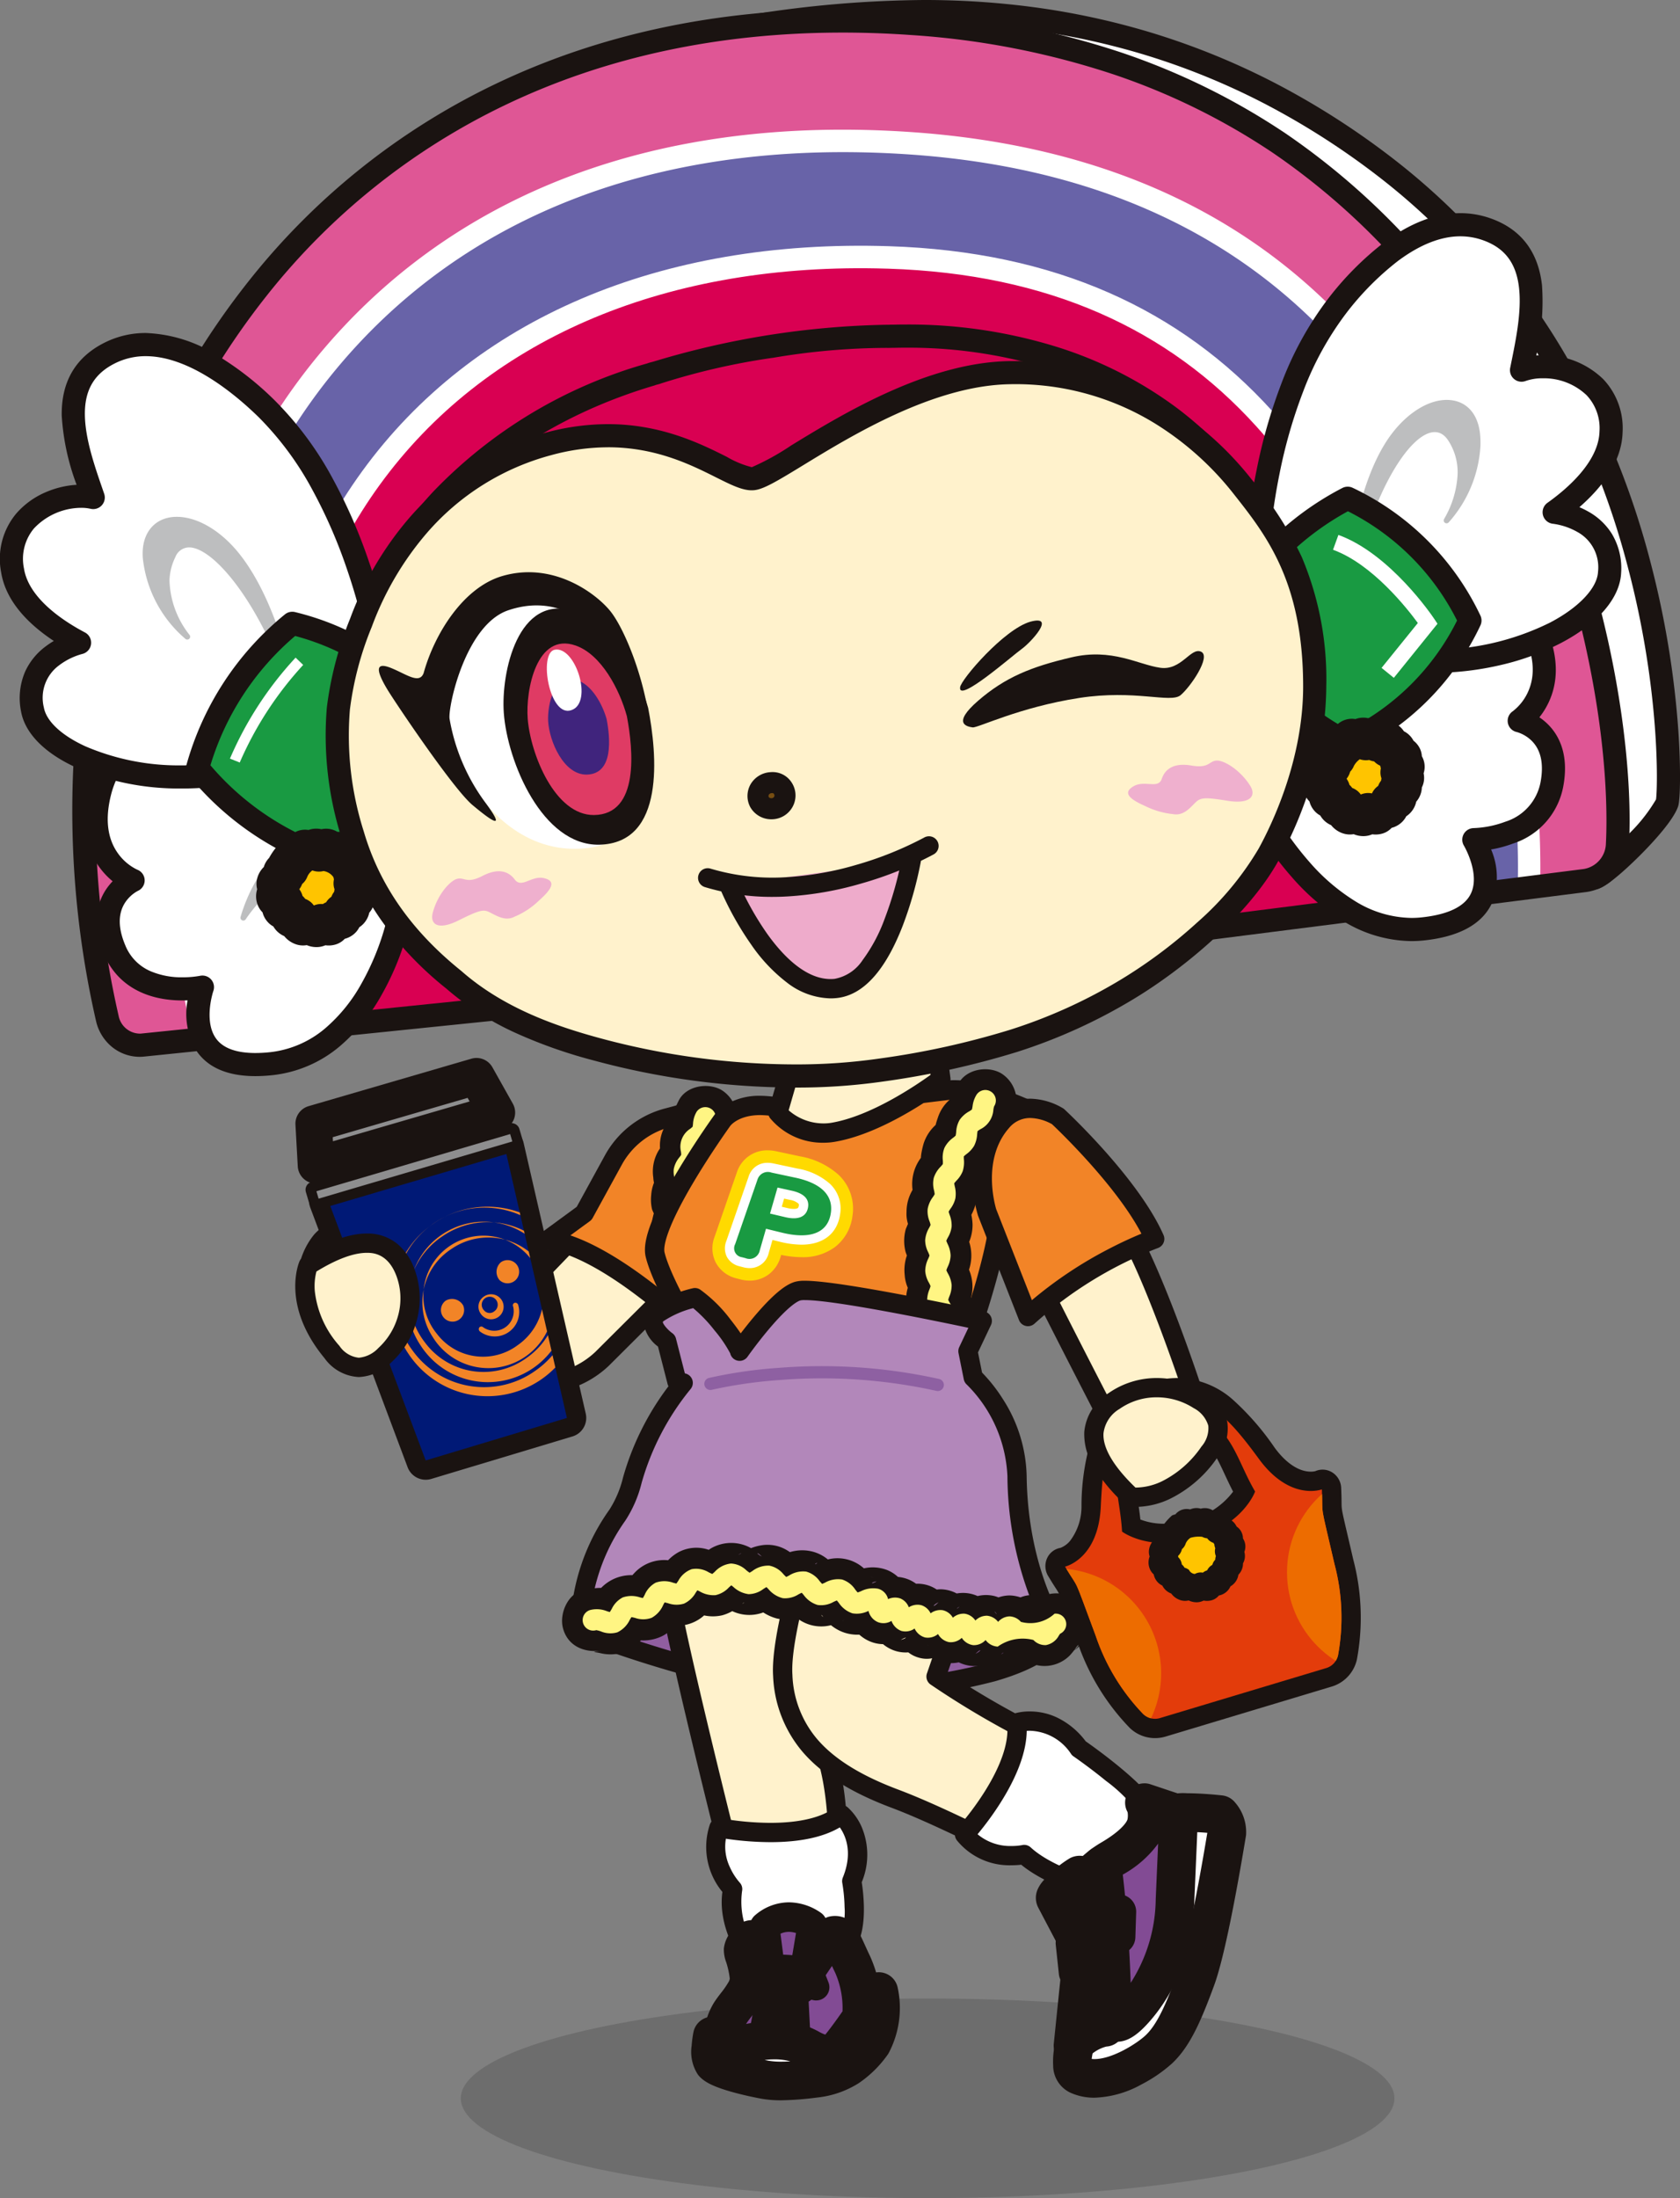 <svg xmlns="http://www.w3.org/2000/svg" xmlns:xlink="http://www.w3.org/1999/xlink" width="210.234" height="275.001" viewBox="0 0 210.234 275.001"><rect x="0" y="0" width="210.234" height="275.001" fill="#808080" stroke="none"/><defs><clipPath id="a"><path d="M307.589,359.524l-17.674,5.317-12.174-32.459,22.093-6.646Z" transform="translate(-277.741 -325.735)" fill="#001976"/></clipPath><linearGradient id="b" x1="-1057.928" y1="-308.024" x2="-1057.928" y2="-309.095" gradientUnits="objectBoundingBox"><stop offset="0" stop-color="#df3b64"/><stop offset="0.133" stop-color="#df3b64"/><stop offset="0.539" stop-color="#40247d"/><stop offset="0.745" stop-color="#40247d"/><stop offset="0.855" stop-color="#1a2847"/><stop offset="1" stop-color="#1a2847"/></linearGradient><clipPath id="c"><path d="M378.2,359.256c-3.783-5.157-7.036-8.924-12.737-7.374v0c-.088.024-.172.053-.258.079s-.172.048-.259.076v0c-5.611,1.853-6.245,6.79-6.555,13.178-.318,6.578-4.471,7.493-4.471,7.493,1.924,3.214.857.659,3.831,8.636a26.121,26.121,0,0,0,5.943,9.8,2.15,2.15,0,0,0,2.114.508L386.6,385.4a2.15,2.15,0,0,0,1.482-1.59,26.117,26.117,0,0,0-.45-11.451c-1.922-8.3-1.4-5.575-1.571-9.317C386.064,363.038,382.1,364.565,378.2,359.256Zm-7.8,9.866-.053.016c-5.894,1.774-9.292-.813-9.292-.813-.235-4.065-1.478-6.856-.211-10.563a7.265,7.265,0,0,1,4.445-4.6v0s.047-.019.133-.047l.028-.01.044-.013.052-.016.052-.016.044-.012.028-.009c.087-.023.137-.034.137-.034h0a7.262,7.262,0,0,1,6.243,1.382c3.1,2.392,3.606,5.406,5.654,8.925C377.7,363.315,376.291,367.349,370.4,369.121Z" transform="translate(-353.92 -351.529)" fill="none"/></clipPath></defs><ellipse cx="58.415" cy="12.486" rx="58.415" ry="12.486" transform="translate(57.667 250.03)" fill="rgba(0,0,0,0.15)"/><g transform="translate(0 0)"><path d="M302.921,341.424c-6.461-1.876-14.317-3.949-14.317-3.949a6.441,6.441,0,0,0-5.266-3.75c-5.464-.471-7.357,2.955-7.756,6.429-.77,6.71,7.568,8.061,7.568,8.061s10.214,3.364,16.681,4.821c5.263,1.186,9.189.568,12.622-2.573l8.075-8.045-2.746-6.242-7.366-2.529-7.5,7.776" transform="translate(-237.11 -180.467)" fill="#fff2cc"/><path d="M304.57,355.015a21.757,21.757,0,0,1-4.794-.591c-6.217-1.4-15.663-4.481-16.712-4.825a14.393,14.393,0,0,1-4.392-1.649,8.828,8.828,0,0,1-3.045-2.852,7.346,7.346,0,0,1-1.035-4.871,9.189,9.189,0,0,1,2.05-5.115,7.483,7.483,0,0,1,5.925-2.428c.35,0,.714.016,1.084.048a7.56,7.56,0,0,1,6,3.926c1.793.477,7.829,2.091,13.117,3.614l6.991-7.252a1.208,1.208,0,0,1,1.262-.3l7.366,2.529a1.208,1.208,0,0,1,.713.656l2.746,6.242a1.208,1.208,0,0,1-.253,1.342l-8.075,8.045-.037.036A12.655,12.655,0,0,1,304.57,355.015Zm-22-19.916a5.115,5.115,0,0,0-4.105,1.6,6.851,6.851,0,0,0-1.47,3.8,4.926,4.926,0,0,0,.68,3.309,6.45,6.45,0,0,0,2.23,2.06,11.827,11.827,0,0,0,3.651,1.361,1.205,1.205,0,0,1,.185.045c.1.033,10.234,3.363,16.569,4.79a19.393,19.393,0,0,0,4.263.532,10.2,10.2,0,0,0,7.26-2.8l7.47-7.442-2.2-5-6.138-2.107L304,342.472a1.208,1.208,0,0,1-1.206.322c-6.373-1.85-14.21-3.92-14.288-3.941a1.178,1.178,0,0,1-.812-.715,5.2,5.2,0,0,0-4.251-3C283.143,335.113,282.848,335.1,282.568,335.1Z" transform="translate(-237.32 -180.676)" fill="#1a1311"/><path d="M308.646,328.14l-3.663,6.685-4.546,3.33c7.132.845,17.33,10.575,17.33,10.575l11.014-15.55-8.122-11.725L315.3,322.9A10.8,10.8,0,0,0,308.646,328.14Z" transform="translate(-231.878 -183.028)" fill="#f28427"/><path d="M320.869,320.457a1.208,1.208,0,0,1,.993.52l8.122,11.725a1.208,1.208,0,0,1-.007,1.386l-11.014,15.55a1.208,1.208,0,0,1-1.819.176,68.284,68.284,0,0,0-5.9-4.889c-4.324-3.187-8.039-5.04-10.742-5.36a1.208,1.208,0,0,1-.572-2.174l4.33-3.172,3.534-6.449a12.064,12.064,0,0,1,7.4-5.824l5.354-1.446A1.208,1.208,0,0,1,320.869,320.457Zm6.647,12.925-7.155-10.329-4.532,1.224a9.637,9.637,0,0,0-5.914,4.653l-3.663,6.685a1.209,1.209,0,0,1-.346.394l-2.439,1.787c5.624,1.9,11.887,7.157,14.315,9.328Z" transform="translate(-232.088 -183.238)" fill="#1a1311"/><g transform="translate(36.967 132.358)"><path d="M290.334,367.676a2.416,2.416,0,0,1-2.261-1.568L275.9,333.649a2.416,2.416,0,0,1,1.566-3.162l22.093-6.646a2.416,2.416,0,0,1,3.05,1.773l7.756,33.789a2.416,2.416,0,0,1-1.659,2.854l-17.674,5.317A2.414,2.414,0,0,1,290.334,367.676Zm-9.005-33.306L291.8,362.3l13.346-4.015-6.672-29.069Z" transform="translate(-274.032 -314.907)" fill="#1a1311"/><g transform="translate(4.128 11.248)"><path d="M307.589,359.524l-17.674,5.317-12.174-32.459,22.093-6.646Z" transform="translate(-277.741 -325.735)" fill="#001976"/><g clip-path="url(#a)"><g transform="translate(7.98 7.326)"><path d="M286.365,350.215a11.853,11.853,0,1,0,3.114-16.261,11.721,11.721,0,0,0-3.114,16.261m.54-.375a11.2,11.2,0,1,1,15.373,2.488,11.029,11.029,0,0,1-15.373-2.488" transform="translate(-284.335 -331.789)" fill="#f28427"/><path d="M287.555,348.828a10.01,10.01,0,1,0,2.711-13.61,9.827,9.827,0,0,0-2.711,13.61m.54-.375a9.357,9.357,0,1,1,12.747,1.948,9.134,9.134,0,0,1-12.747-1.948" transform="translate(-284.01 -331.457)" fill="#f28427"/><path d="M288.744,347.441a8.171,8.171,0,1,0,2.308-10.96,7.937,7.937,0,0,0-2.308,10.96m.54-.376a7.52,7.52,0,1,1,10.12,1.41,7.244,7.244,0,0,1-10.12-1.41" transform="translate(-283.684 -331.126)" fill="#f28427"/><g transform="translate(6.184 6.763)"><path d="M293.5,343.241a1.566,1.566,0,1,0,.451-2.089,1.514,1.514,0,0,0-.451,2.089m.48-.334a1,1,0,1,1,1.26.1.9.9,0,0,1-1.26-.1" transform="translate(-288.646 -336.647)" fill="#f28427"/><path d="M292.146,342.167a1.451,1.451,0,1,1-2.16-.61,1.6,1.6,0,0,1,2.16.61" transform="translate(-289.446 -336.546)" fill="#f28427"/><path d="M295.5,339.831a1.451,1.451,0,1,0,.176-2.236,1.6,1.6,0,0,0-.176,2.236" transform="translate(-288.25 -337.378)" fill="#f28427"/><path d="M297.587,342.207a2.436,2.436,0,0,1-3.749,2.609.327.327,0,0,0-.479.022.375.375,0,0,0,.071.5A3.065,3.065,0,0,0,298.218,342a.375.375,0,0,0-.447-.24.327.327,0,0,0-.185.443" transform="translate(-288.637 -336.46)" fill="#f28427"/></g></g></g></g><rect width="26.571" height="2.26" rx="0.303" transform="matrix(0.959, -0.283, 0.283, 0.959, 1.826, 16.239)" fill="#8e8e8f"/><path d="M1.012,0H26.85a1.013,1.013,0,0,1,1.012,1.012V2.539A1.013,1.013,0,0,1,26.85,3.551H1.012A1.013,1.013,0,0,1,0,2.539V1.012A1.013,1.013,0,0,1,1.012,0ZM26.571,1.292H1.292V2.26H26.571Z" transform="matrix(0.959, -0.283, 0.283, 0.959, 1.024, 15.802)" fill="#1a1311"/><path d="M299.138,322.876,276.51,329.47l-.289-5.2,20.366-5.935Z" transform="translate(-273.932 -316.043)" fill="#8e8e8f"/><path d="M296.984,316.44a2.289,2.289,0,0,1,2,1.169l2.551,4.544a2.289,2.289,0,0,1-1.355,3.319l-22.629,6.594a2.289,2.289,0,0,1-2.926-2.071l-.289-5.2a2.289,2.289,0,0,1,1.645-2.325l20.366-5.935A2.287,2.287,0,0,1,296.984,316.44Zm-.855,5.441-.25-.446L279,326.353l.028.51Z" transform="translate(-274.33 -316.44)" fill="#1a1311"/></g><path d="M275.742,338.34s-2.085,4.769,2.953,10.864c2.417,2.925,4.8,2.067,6.634.385a9.576,9.576,0,0,0,2.568-10.314C286.675,335.993,283.563,333.4,275.742,338.34Z" transform="translate(-237.156 -180.059)" fill="#fff2cc"/><path d="M283.269,334.591h0a5.848,5.848,0,0,1,3.945,1.4,7.385,7.385,0,0,1,2.024,3.072,10.479,10.479,0,0,1,.321,6.25,10.924,10.924,0,0,1-3.2,5.374,6.1,6.1,0,0,1-4.086,1.859,5.6,5.6,0,0,1-4.3-2.363c-5.448-6.592-3.225-11.895-3.128-12.117a1.208,1.208,0,0,1,.462-.537C278.435,335.552,281.04,334.591,283.269,334.591Zm-1,15.539a3.825,3.825,0,0,0,2.451-1.221,8.515,8.515,0,0,0,2.5-4.188,8.074,8.074,0,0,0-.243-4.815c-1.079-2.9-3.056-2.9-3.705-2.9-1.656,0-3.777.786-6.309,2.338a7.306,7.306,0,0,0-.205,2.428,12.289,12.289,0,0,0,3.081,6.871A3.35,3.35,0,0,0,282.27,350.13Z" transform="translate(-237.366 -180.268)" fill="#1a1311"/><g transform="translate(81.461 135.859)"><path d="M320.616,351.367c-.025.873.23-.858.244-.964a4.906,4.906,0,0,0-.109-2.109c.017.063-.644-1.849-.841-1.8.179-.045.007,2.81.438.877a5.448,5.448,0,0,0-.663-4.1q-.663-1.231.029,1.283l.126-.374a4.173,4.173,0,0,0,.19-2.294,5.586,5.586,0,0,0-.653-2,4.2,4.2,0,0,0-.288-.513q.016,2.59.395,1.252c.659-1.18.175-3.009-.349-4.123a4.713,4.713,0,0,0-.261-.525q-.514-.991.215,1.448a3.331,3.331,0,0,0,.411-1.77,5.593,5.593,0,0,0-.165-1.769q-.263-.659-.546-1.308.167.53.03-.1v2.1q.14-.673-.012-.139.292-.637.553-1.288a5.194,5.194,0,0,0,.189-1.767,5.329,5.329,0,0,0-.246-1.429q-.374-1.356-.315,1.286c.376-.227.65-1.043.789-1.422a5.128,5.128,0,0,0,.358-2.279c-.143-1.354-1.482,1.931-.227.743a5.2,5.2,0,0,0,1.384-2.165,1.931,1.931,0,0,0,.182-.706q.356-2.02-.123-.159a4.071,4.071,0,0,0-1.418-5.407c-1.694-.992-4.521-.536-5.407,1.417a9.6,9.6,0,0,0-.551,1.281c-.085.3-.03,1.295-.218,1.427.092-.064.258-1.205.419-1.15-.177-.062-.836.853-.883.911a4.9,4.9,0,0,0-1.043,2.516c-.085.693.045,1.358-.035,2.046l.539-2c-.206.468-.543.834-.789,1.279a5.109,5.109,0,0,0-.575,3.218,3.183,3.183,0,0,0,.229,1.072c.119.447.19.24.214-.617q.354-1.265.062-.629a5.113,5.113,0,0,0-.767,2.378,5.341,5.341,0,0,0,.1,1.746c.056.238.65,1.337.569,1.463.087-.136-.373-1.153-.18-1.251-.116.059-.234.609-.266.735a5.48,5.48,0,0,0,.044,2.815,5.861,5.861,0,0,0,.56,1.284c.674,1.135.225-1.879-.157-1.085a5.155,5.155,0,0,0,.569,4.823q.325.619-.023-.64-.007-1.294-.185-.622a3.277,3.277,0,0,0-.23,1.089,5.348,5.348,0,0,0,.549,3.233c.056.11.269.643.385.672-.363-.093.149-2.358-.349-1.242a5,5,0,0,0-.107,2.849,6.057,6.057,0,0,0,.589,1.452c.261.48.368,1.01.19-.309-.174-1.295-.146-.791-.273-.248a8.178,8.178,0,0,0-.2,1.608,3.952,3.952,0,1,0,7.9,0Z" transform="translate(-311.099 -319.333)" fill="#1a1311"/><path d="M316.213,352.232a1.317,1.317,0,0,1-1.3-1.148,3.422,3.422,0,0,1,.219-1.521c.033-.1.081-.251.1-.336-.039-.084-.131-.23-.2-.333a3.293,3.293,0,0,1-.572-1.372,3.451,3.451,0,0,1,.227-1.523c.034-.1.083-.254.1-.339a3.843,3.843,0,0,0-.195-.338,3.278,3.278,0,0,1-.56-1.376,3.447,3.447,0,0,1,.244-1.53c.035-.1.084-.249.1-.332a3.814,3.814,0,0,0-.191-.343,3.256,3.256,0,0,1-.538-1.38,3.434,3.434,0,0,1,.277-1.538c.036-.1.088-.243.11-.324a3.751,3.751,0,0,0-.183-.354,3.223,3.223,0,0,1-.5-1.4,3.427,3.427,0,0,1,.34-1.547c.04-.1.1-.237.122-.317a3.627,3.627,0,0,0-.165-.372,3.184,3.184,0,0,1-.413-1.445,3.386,3.386,0,0,1,.471-1.557c.048-.094.118-.229.147-.3a3.492,3.492,0,0,0-.121-.393,3.114,3.114,0,0,1-.231-1.532,3.286,3.286,0,0,1,.731-1.5c.067-.088.163-.217.2-.286a3.5,3.5,0,0,0-.032-.393,2.671,2.671,0,0,1,1.174-2.872,3.72,3.72,0,0,0,.288-.248c.018-.08.036-.239.048-.349a3.308,3.308,0,0,1,.475-1.559,1.317,1.317,0,0,1,2.2,1.443,3.041,3.041,0,0,0-.061.4,3.392,3.392,0,0,1-.353,1.332,3.522,3.522,0,0,1-.945,1.025c-.075.061-.178.144-.244.205,0,.089.019.219.03.314a3.579,3.579,0,0,1-.038,1.387,3.4,3.4,0,0,1-.646,1.181c-.066.088-.159.212-.209.293.023.083.065.2.1.291a3.622,3.622,0,0,1,.264,1.447,3.311,3.311,0,0,1-.438,1.318c-.055.107-.134.26-.167.351.031.08.092.206.136.3a3.559,3.559,0,0,1,.436,1.45,3.278,3.278,0,0,1-.326,1.394c-.046.112-.112.273-.137.365.035.078.106.2.156.295a3.5,3.5,0,0,1,.519,1.44,3.267,3.267,0,0,1-.269,1.428c-.041.113-.1.275-.121.367.037.078.114.206.168.3a3.472,3.472,0,0,1,.559,1.429,3.293,3.293,0,0,1-.238,1.446,3.874,3.874,0,0,0-.114.373c.038.078.119.209.176.3a3.458,3.458,0,0,1,.578,1.421,3.3,3.3,0,0,1-.222,1.459c-.038.115-.092.281-.109.372.039.078.122.21.18.3a3.452,3.452,0,0,1,.589,1.413,3.291,3.291,0,0,1-.215,1.467,3.009,3.009,0,0,0-.111.4,1.318,1.318,0,0,1-1.311,1.463Z" transform="translate(-310.648 -318.881)" fill="#fff583"/></g><path d="M306.02,378.048s17.437,6.536,29.317,6.536c15.446,0,27.549-3.707,27.549-7.755s-24.337-7.879-36.218-7.879S306.02,378.048,306.02,378.048Z" transform="translate(-230.705 -173.05)" fill="#905ea0"/><path d="M335.547,386c-5.037,0-11.577-1.114-19.439-3.312-5.827-1.629-10.258-3.284-10.3-3.3a1.208,1.208,0,0,1-.446-1.969,35.645,35.645,0,0,1,12.888-7.982,26.645,26.645,0,0,1,8.629-1.487,135.111,135.111,0,0,1,22.794,2.443,64.272,64.272,0,0,1,9.862,2.574,14.1,14.1,0,0,1,3.2,1.586,3.135,3.135,0,0,1,1.575,2.483c0,2.615-3.062,4.882-8.855,6.556A74.7,74.7,0,0,1,335.547,386Zm-27.02-8.208c1.807.624,4.776,1.6,8.253,2.575,7.533,2.1,14.023,3.217,18.767,3.217a72.263,72.263,0,0,0,19.231-2.312c4.87-1.408,7.072-3.121,7.109-4.208-.051-.106-.53-.907-3.8-2.053a68.557,68.557,0,0,0-9.487-2.364,132.738,132.738,0,0,0-21.718-2.282,24.224,24.224,0,0,0-7.808,1.343,31.205,31.205,0,0,0-6.277,2.99A35.072,35.072,0,0,0,308.526,377.793Z" transform="translate(-230.915 -173.26)" fill="#1a1311"/><g transform="translate(81.876 181.69)"><path d="M315.805,366.279l15.41-8.074s.265,30.874,2.028,38.406c2.44,10.409-.316,27.411-.427,30.1l-7.122.4s-12.573-48.381-13.189-55.9S315.805,366.279,315.805,366.279Z" transform="translate(-311.233 -356.997)" fill="#fff2cc"/><path d="M331.425,357.207a1.208,1.208,0,0,1,1.208,1.2c0,.307.284,30.825,2,38.141,2.03,8.662.582,21.472-.114,27.628-.147,1.3-.264,2.335-.283,2.795a1.208,1.208,0,0,1-1.139,1.156l-7.123.4a1.209,1.209,0,0,1-1.237-.9c-.514-1.98-12.606-48.568-13.224-56.105-.233-2.842.123-4.732,1.086-5.778a2.7,2.7,0,0,1,2.036-.888,3.7,3.7,0,0,1,1.369.282l14.863-7.787A1.206,1.206,0,0,1,331.425,357.207Zm.485,68.564c.052-.509.123-1.136.206-1.869.681-6.021,2.1-18.55.162-26.806-1.532-6.545-1.946-29.7-2.038-36.7l-13.664,7.159a1.171,1.171,0,0,1-1.223-.06,1.635,1.635,0,0,0-.719-.233.3.3,0,0,0-.259.11c-.168.182-.7,1-.455,3.944.553,6.752,11.139,47.9,12.906,54.737Z" transform="translate(-311.442 -357.207)" fill="#1a1311"/><path d="M318.2,396.313s10.548,2.112,15.325-1.64c0,0,3.5,2.931,1.3,8.323,0,0,1.113,5.9-.881,8.122l-12.092.9s-2.783-3.878-1.934-8.029C319.918,403.993,316.625,400.532,318.2,396.313Z" transform="translate(-310.112 -349.335)" fill="#fff"/><path d="M333.74,393.675a1.205,1.205,0,0,1,.776.282,7.224,7.224,0,0,1,1.81,2.592,8.907,8.907,0,0,1-.043,6.787,23.1,23.1,0,0,1,.269,3.08c.044,2.642-.46,4.566-1.5,5.72a1.208,1.208,0,0,1-.808.4l-12.092.9a1.209,1.209,0,0,1-1.071-.5c-.121-.168-2.832-4.01-2.236-8.385a8.829,8.829,0,0,1-1.561-8.452,1.208,1.208,0,0,1,1.368-.761,35.936,35.936,0,0,0,6.214.569c3.673,0,6.483-.683,8.127-1.974A1.206,1.206,0,0,1,333.74,393.675Zm-.231,16.49a7.726,7.726,0,0,0,.627-3.71,20.239,20.239,0,0,0-.287-3.026,1.207,1.207,0,0,1,.069-.681c1.289-3.153.331-5.271-.377-6.273-2.081,1.226-4.991,1.847-8.674,1.847a38.634,38.634,0,0,1-5.584-.428,5.912,5.912,0,0,0,.469,3.488,7.761,7.761,0,0,0,1.256,1.992,1.2,1.2,0,0,1,.3,1.071,9.885,9.885,0,0,0,1.386,6.528Z" transform="translate(-310.322 -349.545)" fill="#1a1311"/><g transform="translate(4.657 56.305)"><path d="M328.321,412.4l2.971-4.389,1.134-.852a.725.725,0,0,1,.772.333c.427.727,1.185,2.513,1.554,3.253a13.345,13.345,0,0,1,1.116,6.752,35.9,35.9,0,0,1-3.352,4.345,2.835,2.835,0,0,1-2.8-.115,8.512,8.512,0,0,0-4.278-1.223,15.679,15.679,0,0,0-4.5.436c-.916.322-2.09.566-2.339-.063a6.017,6.017,0,0,1,.824-3.958c.822-1.321,2.541-2.863,2.372-4.6s-.764-2.955-.734-3.334.748-1.335,1.072-1.323,2.492,4.473,2.492,4.473A8.438,8.438,0,0,1,328.321,412.4Z" transform="translate(-314.614 -403.021)" fill="#824b94"/><path d="M333,405.146a3.143,3.143,0,0,1,2.707,1.543c.332.565.742,1.466,1.139,2.337.193.424.375.824.491,1.057a15.636,15.636,0,0,1,1.356,8.091,2.416,2.416,0,0,1-.4,1.1c-.028.041-.686,1.007-1.447,2.051-1.607,2.205-2.14,2.66-2.548,2.936a4.529,4.529,0,0,1-2.559.733,5.507,5.507,0,0,1-2.892-.812,6.112,6.112,0,0,0-2.993-.844h-.23a13.323,13.323,0,0,0-3.452.3,7.217,7.217,0,0,1-2.34.465,3.114,3.114,0,0,1-3.047-1.917,5.9,5.9,0,0,1-.121-3.036,9.023,9.023,0,0,1,1.139-3.086c.28-.451.606-.876.922-1.287a10.737,10.737,0,0,0,.927-1.334,1.059,1.059,0,0,0,.171-.469,10.4,10.4,0,0,0-.455-2.063,4.463,4.463,0,0,1-.284-1.69A3.971,3.971,0,0,1,320,407.11a3.243,3.243,0,0,1,2.546-1.446c.033,0,.065,0,.1,0a3.123,3.123,0,0,1,2.514,1.886c.242.409.547.965.905,1.652.149.286.3.571.431.838a11.065,11.065,0,0,1,1.165.061l2.05-3.029a2.413,2.413,0,0,1,.549-.577l1.134-.852a2.415,2.415,0,0,1,.988-.439A3.2,3.2,0,0,1,333,405.146Zm.933,11.934a11.031,11.031,0,0,0-.919-4.839c-.113-.227-.246-.512-.4-.838l-1.874,2.768a2.416,2.416,0,0,1-2.917.881,3.742,3.742,0,0,0-1.349-.179,8.327,8.327,0,0,0-1.066.068,2.384,2.384,0,0,1-1.113-.087,11.256,11.256,0,0,1-1.748,2.862c-.255.333-.5.648-.651.9-.03.049-.059.1-.087.153a22.663,22.663,0,0,1,3.8-.259h.261a10.882,10.882,0,0,1,5.554,1.6.75.75,0,0,0,.209.053C332.123,419.6,333.085,418.294,333.929,417.08Z" transform="translate(-315.034 -403.44)" fill="#1a1311"/><path d="M328.825,406.231a4.788,4.788,0,0,0-5.965.2l.978,7.632,3.657.128Z" transform="translate(-313.701 -403.415)" fill="#824b94"/><path d="M326.207,403.736h0a7.083,7.083,0,0,1,4.071,1.355,1.848,1.848,0,0,1,.69,1.765l-1.33,7.965a1.849,1.849,0,0,1-1.888,1.543l-3.657-.128a1.848,1.848,0,0,1-1.769-1.612l-.978-7.632a1.848,1.848,0,0,1,.645-1.65A6.519,6.519,0,0,1,326.207,403.736Zm.893,3.841a2.982,2.982,0,0,0-.893-.144,2.505,2.505,0,0,0-1.047.229l.632,4.934.467.016Z" transform="translate(-314.022 -403.736)" fill="#1a1311"/><path d="M326.494,411.734l.469,9.062-4.537-.188,1.709-8.961Z" transform="translate(-313.792 -402.074)" fill="#824b94"/><path d="M324.448,410.149h.068l2.359.087a1.813,1.813,0,0,1,1.744,1.718l.469,9.062a1.813,1.813,0,0,1-1.886,1.905l-4.538-.188a1.813,1.813,0,0,1-1.706-2.151l1.709-8.961A1.813,1.813,0,0,1,324.448,410.149Zm.916,9.068-.1-1.868-.353,1.849Z" transform="translate(-314.107 -402.389)" fill="#1a1311"/><path d="M329.5,412.946a22.909,22.909,0,0,0-7.58-.283l.9-1.724s1.188-.943,5.886-.03Z" transform="translate(-313.897 -402.313)" fill="#b287ba"/><path d="M329.789,414.878a1.643,1.643,0,0,1-.392-.048h0a19.961,19.961,0,0,0-4.239-.418,22.094,22.094,0,0,0-2.743.169,1.647,1.647,0,0,1-1.665-2.4l.9-1.724a1.645,1.645,0,0,1,.437-.529,5.364,5.364,0,0,1,3.352-.784,20.728,20.728,0,0,1,3.871.428,1.646,1.646,0,0,1,1.22,1.018l.8,2.038a1.647,1.647,0,0,1-1.534,2.245Z" transform="translate(-314.183 -402.599)" fill="#1a1311"/><path d="M338.31,412.961l-.909,3.362s-2.844,3.974-4.107,4.414-2.246.065-3.627-.632a8.705,8.705,0,0,0-4.482-1.076,29.692,29.692,0,0,0-5.309.876,3.094,3.094,0,0,1-2.39-1.39s-.519,2.53.119,3.374,4.56,1.757,6.476,2.1a23.32,23.32,0,0,0,6.25-.175,9.656,9.656,0,0,0,4.164-1.426,12.045,12.045,0,0,0,2.944-2.908A9.737,9.737,0,0,0,338.31,412.961Z" transform="translate(-314.871 -401.798)" fill="#fff"/><path d="M338.729,410.965h.016a2.416,2.416,0,0,1,2.324,1.815,12.057,12.057,0,0,1-1.143,8.374,14.2,14.2,0,0,1-3.7,3.684,12.079,12.079,0,0,1-5.192,1.8l-.045.005a38.255,38.255,0,0,1-4.473.343,13.746,13.746,0,0,1-2.449-.194c-.489-.089-2.217-.417-3.96-.922-2.205-.639-3.368-1.249-4.014-2.1a5.2,5.2,0,0,1-.781-3.623,13.882,13.882,0,0,1,.224-1.693,2.416,2.416,0,0,1,4.365-.871,1.543,1.543,0,0,0,.341.3c.2-.043.472-.108.691-.16a20.082,20.082,0,0,1,4.592-.689h.1a11.071,11.071,0,0,1,5.549,1.335,4.549,4.549,0,0,0,1.468.562.648.648,0,0,0,.16-.021,20.669,20.669,0,0,0,2.8-3.228l.793-2.932A2.416,2.416,0,0,1,338.729,410.965Zm-11.065,11.151a7.314,7.314,0,0,0-2.082-.251h-.053a8.42,8.42,0,0,0-1.086.079q.243.047.489.092a9.183,9.183,0,0,0,1.589.117C326.9,422.153,327.28,422.139,327.664,422.116Z" transform="translate(-315.291 -402.218)" fill="#1a1311"/></g></g><g transform="translate(96.726 181.954)"><path d="M331.391,358.423s-7.123,19.505-6.658,26.45c.439,6.543,3.852,11.6,14.053,15.427,5.765,2.165,14.694,6.807,14.694,6.807l8.807-12.068a108.554,108.554,0,0,1-18.369-10.021l8.63-25.042Z" transform="translate(-323.504 -357.215)" fill="#fff2cc"/><path d="M331.6,357.425q.044,0,.089,0l21.157,1.554a1.208,1.208,0,0,1,1.053,1.6l-8.329,24.168a108.688,108.688,0,0,0,17.389,9.386,1.208,1.208,0,0,1,.512,1.827l-8.807,12.068a1.208,1.208,0,0,1-1.533.36c-.089-.046-8.932-4.634-14.562-6.748-5.123-1.923-8.78-4.227-11.182-7.043a15.6,15.6,0,0,1-3.652-9.434c-.476-7.118,6.434-26.139,6.728-26.945A1.208,1.208,0,0,1,331.6,357.425Zm19.5,3.851L332.428,359.9c-.582,1.644-1.9,5.456-3.177,9.707-2.21,7.373-3.284,12.7-3.1,15.391a13.1,13.1,0,0,0,3.08,8.028c2.129,2.5,5.463,4.574,10.193,6.349s11.458,5.144,13.9,6.391l7.3-10.006a109.344,109.344,0,0,1-17.192-9.548,1.208,1.208,0,0,1-.448-1.382Z" transform="translate(-323.714 -357.425)" fill="#1a1311"/><g transform="translate(22.773 32.159)"><path d="M350.991,401.691s-4.665,1.03-7.46-2.5c0,0,7.259-7.938,6.518-13.966,0,0,4.318-1.481,7.8,3.192,0,0,8.079,5.545,8.946,8.4l-6.581,9.265s-6.1-1.513-9.218-4.385" transform="translate(-342.323 -383.791)" fill="#fff"/><path d="M360.419,407.494a1.2,1.2,0,0,1-.291-.036c-.25-.062-5.913-1.489-9.3-4.279a10.428,10.428,0,0,1-1.2.068,8.475,8.475,0,0,1-6.836-3.1,1.208,1.208,0,0,1,.056-1.565A35.974,35.974,0,0,0,346.275,394c2.089-3.331,3.052-6.243,2.784-8.42a1.208,1.208,0,0,1,.807-1.29,6.713,6.713,0,0,1,2.04-.288,7.985,7.985,0,0,1,3.373.746,9.774,9.774,0,0,1,3.621,2.994c.529.369,2.247,1.587,4.066,3.077,3.055,2.5,4.752,4.416,5.189,5.852a1.208,1.208,0,0,1-.171,1.051l-6.581,9.264A1.208,1.208,0,0,1,360.419,407.494Zm-9.216-6.8a1.2,1.2,0,0,1,.816.321c2.223,2.05,6.219,3.386,7.906,3.883l5.688-8.008a18.912,18.912,0,0,0-4.165-4.19c-2.065-1.692-4.058-3.064-4.078-3.078a1.205,1.205,0,0,1-.285-.275,6.368,6.368,0,0,0-5.178-2.928c-.139,0-.269.005-.389.014-.069,5.1-4.385,10.807-6.153,12.934a6.357,6.357,0,0,0,4.265,1.469,7.062,7.062,0,0,0,1.316-.112A1.2,1.2,0,0,1,351.2,400.692Z" transform="translate(-342.533 -384.001)" fill="#1a1311"/><g transform="translate(10.127 8.991)"><path d="M355.774,420.846s-2.193,5.576-.393,6.434c3.415,1.626,8.576-1.75,10.105-3.186,1.757-1.651,2.98-4.261,4.661-8.835,1.629-4.433,3.727-17.454,3.884-18.37s-.874-2.177-.874-2.177-5.165-.589-6.33.028S355.774,420.846,355.774,420.846Z" transform="translate(-350.11 -390.795)" fill="#fff"/><path d="M357.862,430.548h0a7.149,7.149,0,0,1-3.1-.668,3.769,3.769,0,0,1-2.068-3.37,10.147,10.147,0,0,1,.267-2.858,23.7,23.7,0,0,1,.981-3.26h0c.025-.064,2.509-6.464,5.1-12.857,1.529-3.766,2.8-6.8,3.773-9.011.59-1.34,1.083-2.4,1.464-3.156a4.73,4.73,0,0,1,1.836-2.345,7.209,7.209,0,0,1,3.376-.562c1.973,0,4.261.258,4.357.269a2.416,2.416,0,0,1,1.6.871,5.644,5.644,0,0,1,1.384,4.115c-.011.062-.03.18-.058.349-1.07,6.437-2.622,14.862-3.939,18.446-1.75,4.761-3.108,7.727-5.275,9.762a18.308,18.308,0,0,1-3.846,2.631A12.884,12.884,0,0,1,357.862,430.548Zm-.346-4.849a3.2,3.2,0,0,0,.346.018c2.257,0,5.324-1.963,6.391-2.964,1.458-1.37,2.588-3.937,4.047-7.907.908-2.472,2.251-8.824,3.686-17.437-.732-.058-1.66-.115-2.491-.115-.334,0-.591.009-.786.022-.578,1.107-2.022,4.209-5.524,12.868-2.454,6.068-4.717,11.9-4.739,11.957l0,.01A15.262,15.262,0,0,0,357.516,425.7Z" transform="translate(-350.529 -391.214)" fill="#1a1311"/><g transform="translate(2.237)"><path d="M355.652,402.675l.073,10.259-.978,9.535a6.618,6.618,0,0,1,4.033-2.292,104.49,104.49,0,0,1-.388-20.3A13.222,13.222,0,0,0,355.652,402.675Z" transform="translate(-352.331 -389.655)" fill="#824b94"/><path d="M358.811,397.884a2.416,2.416,0,0,1,2.41,2.577,102.734,102.734,0,0,0,.373,19.821l0,.034a2.416,2.416,0,0,1-2.254,2.694,4.67,4.67,0,0,0-2.422,1.539,2.416,2.416,0,0,1-4.16-1.9l.964-9.4-.072-10.127a2.415,2.415,0,0,1,.415-1.372,15.484,15.484,0,0,1,3.287-3.371A2.414,2.414,0,0,1,358.811,397.884Z" transform="translate(-352.751 -390.075)" fill="#1a1311"/><path d="M363.039,393.427a3.414,3.414,0,0,1,.294,2.351c-.213,1.671-2.121,3.353-4.5,4.74a11.1,11.1,0,0,0-1.076.718A170.754,170.754,0,0,1,359,420.266s.152,2.124,3.02-1.225,4.6-7.725,4.852-13.437.459-10.74.459-10.74Z" transform="translate(-351.698 -391.011)" fill="#824b94"/><path d="M363.458,391.431a2.409,2.409,0,0,1,.766.125l4.3,1.438a2.416,2.416,0,0,1,1.647,2.391c0,.05-.212,5.1-.459,10.744a27.46,27.46,0,0,1-1.592,8.337,21.546,21.546,0,0,1-3.839,6.566c-1.641,1.916-2.916,2.733-4.264,2.733a3.042,3.042,0,0,1-3-2.906q-.006-.086-.006-.172a169.721,169.721,0,0,0-1.225-18.723,2.416,2.416,0,0,1,.943-2.238,13.532,13.532,0,0,1,1.311-.874c2.607-1.521,3.28-2.652,3.319-2.959a2.579,2.579,0,0,0,0-.858,2.416,2.416,0,0,1,2.1-3.6Zm-1.71,24.965a19.744,19.744,0,0,0,3.134-10.476c.113-2.578.218-5.031.3-6.939a13.6,13.6,0,0,1-4.423,3.874C361.367,408.068,361.633,413.033,361.749,416.4Z" transform="translate(-352.118 -391.431)" fill="#1a1311"/></g><path d="M356.011,409.738l-3.1-5.888c-.213-.405,2.115-2.454,2.965-2.909s3.523,6.584,3.523,6.584Z" transform="translate(-350.483 -389.437)" fill="#824b94"/><path d="M356.43,412.573a2.415,2.415,0,0,1-2.137-1.29l-3.1-5.89a2.646,2.646,0,0,1-.017-2.373,4.183,4.183,0,0,1,.511-.806,10.661,10.661,0,0,1,1.077-1.144,13.476,13.476,0,0,1,2.392-1.84,2.6,2.6,0,0,1,1.226-.307c1.7,0,2.617,1.555,3.009,2.219a26.427,26.427,0,0,1,1.261,2.508c.764,1.7,1.4,3.367,1.425,3.437a2.416,2.416,0,0,1-.937,2.879l-3.387,2.213A2.416,2.416,0,0,1,356.43,412.573Z" transform="translate(-350.902 -389.856)" fill="#1a1311"/><path d="M354.747,408.627s2.787-3.971,5.726-3.918l-.1,3.128s-3.675,1.594-5.231,4.458Z" transform="translate(-350.094 -388.641)" fill="#b287ba"/><path d="M355.517,414.847a2.175,2.175,0,0,1-2.162-1.943l-.392-3.668a2.174,2.174,0,0,1,.382-1.48,15.99,15.99,0,0,1,2.038-2.3,8.094,8.094,0,0,1,5.409-2.542h.1a2.174,2.174,0,0,1,2.134,2.245l-.1,3.128a2.155,2.155,0,0,1-1.305,1.922,9.933,9.933,0,0,0-4.188,3.5A2.175,2.175,0,0,1,355.517,414.847Z" transform="translate(-350.472 -389.018)" fill="#1a1311"/></g></g></g><path d="M348.175,319.8s3-.645,9.716,2.294a61.113,61.113,0,0,0-3.143,13.073c-.705,6.6-4.268,16.237-4.268,16.237l-33.222.492s-4.777-7.68-5.718-11.52,8.432-16.84,8.432-16.84,2.1-3.053,8.257-1.3Z" transform="translate(-229.559 -183.389)" fill="#f28427"/><path d="M349.242,318.738c1.393,0,4.459.319,9.343,2.456a1.208,1.208,0,0,1,.646,1.532,60.349,60.349,0,0,0-3.072,12.776c-.713,6.67-4.188,16.128-4.336,16.527a1.208,1.208,0,0,1-1.115.789l-33.222.492a1.207,1.207,0,0,1-1.043-.57c-.2-.32-4.89-7.89-5.865-11.871-.286-1.167.027-2.759.982-5.011a49.159,49.159,0,0,1,3.017-5.756c2.2-3.69,4.477-6.86,4.622-7.061a4.919,4.919,0,0,1,1.419-1.251,8.185,8.185,0,0,1,4.293-1.1,14,14,0,0,1,3.62.52l19.669-2.4A6.1,6.1,0,0,1,349.242,318.738Zm7.341,4.233a20.314,20.314,0,0,0-7.341-1.817,4.188,4.188,0,0,0-.612.035.67.67,0,0,1-.1.016l-19.946,2.432a1.207,1.207,0,0,1-.476-.037,11.821,11.821,0,0,0-3.2-.495c-2.608,0-3.631,1.2-3.739,1.332l0,0,0,0,0,0c-.023.032-2.346,3.261-4.519,6.905-3.887,6.517-3.83,8.491-3.72,8.941.739,3.019,4.109,8.754,5.216,10.589l31.695-.47c.844-2.4,3.355-9.866,3.922-15.17A60.846,60.846,0,0,1,356.582,322.971Z" transform="translate(-229.769 -183.599)" fill="#1a1311"/><g transform="translate(113.154 133.772)"><path d="M345.835,350.347c-.012.426.008.15.088-.125a6.246,6.246,0,0,0,.248-1.623,4.878,4.878,0,0,0-.811-2.924l-.206-.358.267,1.547c.087-.024.231-.673.255-.771a5.418,5.418,0,0,0-.247-3.328c-.04-.1-.38-1.177-.551-1.214.381.081-.317,3.576.507,1.165a5.543,5.543,0,0,0,.165-3.035,4.794,4.794,0,0,0-.368-1.05c-.782-1.645-.9,2.587-.12,1.279a5.565,5.565,0,0,0,.778-2.911,7.361,7.361,0,0,0-.207-1.445c-.132-.538-.12-1.075-.284.194-.186,1.446.073.584.33.1a6.585,6.585,0,0,0,.524-1.29,5.407,5.407,0,0,0,.088-1.971c-.03-.243-.064-.485-.1-.728s-.035-.27-.023-.074a1.3,1.3,0,0,1-.287.924q-.6,1.2-.18.67c.277-.014.727-.835.929-1.187a5.893,5.893,0,0,0,.759-2.857c.011-.574.183-1.081-.341.152-.532,1.256-.361.741.069.438a4.81,4.81,0,0,0,1.57-2.326,7.3,7.3,0,0,0,.272-1.29c.2-1.392-.215.349.189-.616l-1.015,1.744c.586-.693-.582.312.237-.2a6.667,6.667,0,0,0,1.269-1.05,5.3,5.3,0,0,0,1.179-2.087c.042-.142.325-1.231.019-.578a4.065,4.065,0,0,0-1.418-5.407c-1.712-1-4.5-.524-5.407,1.418-.229.49-.887,1.474-.722,2.078q1.89-1.761.8-1.015a8.175,8.175,0,0,0-1.085.8,5.04,5.04,0,0,0-1.481,2.193c-.09.263-.557,1.6-.356,1.782-.312-.286,1.09-1.781-.036-.71a5.324,5.324,0,0,0-1.419,2.257c-.07.227-.542,1.992-.227,2.208-.312-.215,1.175-2.1-.019-.553a5.478,5.478,0,0,0-1.007,4.775q.22,1.376.189-1.153a5.118,5.118,0,0,0-.424.7,5.338,5.338,0,0,0-.645,2.553,4.135,4.135,0,0,0,.376,2.008q.675-2.432.088-1.171-.283.657-.558,1.318a5.5,5.5,0,0,0-.027,2.851,12.9,12.9,0,0,0,.532,1.315q-.2-.458-.036.206v-2.1c-.106.425-.093.484.042.175a8.886,8.886,0,0,0-.465,1.136,5.627,5.627,0,0,0-.184,2.156,4.777,4.777,0,0,0,.7,2.2l.189.368q-.078-2.474-.443-1.146a5.334,5.334,0,0,0,.353,4.186c.87,1.805.062-.84.148-.828-.189-.027-.368,2.107-.37,2.225a3.952,3.952,0,1,0,7.9,0Z" transform="translate(-337.29 -317.608)" fill="#1a1311"/><path d="M341.426,351.212a1.317,1.317,0,0,1-1.305-1.151,3.522,3.522,0,0,1,.227-1.569,3.651,3.651,0,0,0,.112-.4,3.309,3.309,0,0,0-.211-.4,3.427,3.427,0,0,1-.542-1.436,3.577,3.577,0,0,1,.293-1.576,3.7,3.7,0,0,0,.129-.39,3.29,3.29,0,0,0-.193-.413,3.4,3.4,0,0,1-.471-1.467,3.571,3.571,0,0,1,.382-1.568,3.7,3.7,0,0,0,.149-.378,3.271,3.271,0,0,0-.165-.423,3.364,3.364,0,0,1-.375-1.5,3.554,3.554,0,0,1,.5-1.551,3.658,3.658,0,0,0,.176-.363,3.184,3.184,0,0,0-.128-.442,3.33,3.33,0,0,1-.237-1.543,3.525,3.525,0,0,1,.665-1.511,3.609,3.609,0,0,0,.212-.339,3.087,3.087,0,0,0-.073-.461,3.308,3.308,0,0,1-.042-1.575,3.49,3.49,0,0,1,.877-1.426,3.593,3.593,0,0,0,.259-.308,3.13,3.13,0,0,0,0-.462,3.3,3.3,0,0,1,.208-1.58,3.455,3.455,0,0,1,1.088-1.257,3.548,3.548,0,0,0,.309-.266,3.19,3.19,0,0,0,.066-.446,3.366,3.366,0,0,1,.436-1.523,3.477,3.477,0,0,1,1.19-1.062,3.744,3.744,0,0,0,.34-.228,3.576,3.576,0,0,0,.086-.414,3.488,3.488,0,0,1,.5-1.446,1.317,1.317,0,0,1,2.193,1.46,3.032,3.032,0,0,0-.091.428,2.926,2.926,0,0,1-1.631,2.437,3.866,3.866,0,0,0-.344.23c-.022.091-.041.271-.054.395a3.658,3.658,0,0,1-.377,1.442,3.53,3.53,0,0,1-.969,1.047,3.821,3.821,0,0,0-.321.276c-.006.094,0,.264.008.383a3.718,3.718,0,0,1-.149,1.477,3.533,3.533,0,0,1-.78,1.176,3.678,3.678,0,0,0-.28.336c.008.092.043.259.066.376a3.708,3.708,0,0,1,.078,1.506,3.494,3.494,0,0,1-.61,1.291,3.565,3.565,0,0,0-.232.376c.019.09.074.255.113.37a3.658,3.658,0,0,1,.259,1.5,3.485,3.485,0,0,1-.474,1.372,3.527,3.527,0,0,0-.192.4c.026.088.1.251.147.364a3.633,3.633,0,0,1,.391,1.484,3.493,3.493,0,0,1-.369,1.423,3.5,3.5,0,0,0-.162.417,4.01,4.01,0,0,0,.173.362,3.621,3.621,0,0,1,.486,1.465,3.487,3.487,0,0,1-.289,1.457,3.488,3.488,0,0,0-.137.424,3.888,3.888,0,0,0,.192.357,3.6,3.6,0,0,1,.556,1.444,3.476,3.476,0,0,1-.226,1.478,2.873,2.873,0,0,0-.121.447,1.319,1.319,0,0,1-1.31,1.47Z" transform="translate(-336.835 -317.156)" fill="#fff583"/></g><path d="M324.228,323.428l1.757-6.055,18.151-1.683.485,3.57s-7.263,5.629-13.578,6.653C328.488,326.327,325.433,325.156,324.228,323.428Z" transform="translate(-226.88 -184.24)" fill="#fff2cc"/><path d="M330.181,327.413a8.537,8.537,0,0,1-6.734-3.085,1.208,1.208,0,0,1-.169-1.028l1.757-6.055a1.208,1.208,0,0,1,1.048-.866l18.151-1.683a1.208,1.208,0,0,1,1.308,1.04l.485,3.57a1.208,1.208,0,0,1-.457,1.117c-.307.238-7.581,5.83-14.125,6.891A7.92,7.92,0,0,1,330.181,327.413Zm-4.4-4.056a6.634,6.634,0,0,0,4.4,1.64,5.5,5.5,0,0,0,.878-.068c4.966-.805,10.7-4.72,12.479-6.006l-.233-1.715-16.18,1.5Z" transform="translate(-227.089 -184.449)" fill="#1a1311"/><g transform="translate(0)"><path d="M322.565,210.066c16.5-2.449,48.571-6.262,79.786,18.2,36.652,28.723,35.065,77.49,34.591,78.951-.749,2.311-7.409,8.809-9.048,9.412-1.613.592-84.091-26.7-84.091-26.7S303.381,212.913,322.565,210.066Z" transform="translate(-228.314 -206.81)" fill="#fff"/><path d="M344.184,207.061a103.711,103.711,0,0,1,13.435.858,93.909,93.909,0,0,1,14.678,3.125,91.616,91.616,0,0,1,15.452,6.216A98.265,98.265,0,0,1,403.5,227.376a85.6,85.6,0,0,1,21.295,24.663,102.824,102.824,0,0,1,10.432,25.814,114.96,114.96,0,0,1,3.365,20.6c.318,4.648.248,8.644-.017,9.46-.555,1.712-3.081,4.443-4.538,5.918-.882.893-3.877,3.852-5.389,4.407a1.654,1.654,0,0,1-.58.1c-.683,0-2.283,0-43.685-13.427-20.361-6.6-40.579-13.292-40.781-13.359a1.45,1.45,0,0,1-.828-.7c-.082-.156-8.293-15.841-15.488-33.108a198.611,198.611,0,0,1-9.115-25.954c-2.363-9.21-2.6-15.486-.719-19.186a6.674,6.674,0,0,1,5.154-3.72A142.49,142.49,0,0,1,344.184,207.061ZM435.8,307.077c.206-1.37.549-13.672-3.542-29.126a99.536,99.536,0,0,0-10.167-24.8,82.655,82.655,0,0,0-20.378-23.5,95.358,95.358,0,0,0-15.282-9.818,88.706,88.706,0,0,0-14.962-6.019,91.011,91.011,0,0,0-14.224-3.028,100.8,100.8,0,0,0-13.058-.833,139.825,139.825,0,0,0-21.154,1.791,3.741,3.741,0,0,0-3,2.166c-1.9,3.738-.537,11.387.94,17.145a195.736,195.736,0,0,0,8.977,25.55c6.415,15.395,13.645,29.53,15.117,32.375,3.375,1.116,21.464,7.089,39.777,13.03,11.863,3.849,21.5,6.93,28.633,9.159,10.523,3.287,13.532,4.064,14.383,4.229a29.6,29.6,0,0,0,4.154-3.651A20.369,20.369,0,0,0,435.8,307.077Z" transform="translate(-228.567 -207.061)" fill="#1a1311"/><path d="M355.736,327.1l75.7-9.8a4.752,4.752,0,0,0,4.059-4.545c1.226-23.523-4.688-96.424-82.576-101.393-69.747-4.449-111.321,59.919-97.587,122.273a4.16,4.16,0,0,0,4.434,3.315Z" transform="translate(-241.902 -206.204)" fill="#6863a8"/><g transform="translate(10.551 2.815)"><path d="M347.713,233.565c-55.966-1.808-88.033,40.97-70.314,96.452l74.179-7.61,63.022-8.1C416.774,284.871,404.863,235.411,347.713,233.565Z" transform="translate(-248.296 -204.32)" fill="#d90052"/><path d="M352.687,209.48c-75.2-2.876-111.039,62.171-97.3,124.525a4.16,4.16,0,0,0,4.434,3.314l8.513-.874c-14.647-59.273,15.65-115.128,84.306-112,67.395,3.068,80.9,59.054,80.73,93.143l7.076-.864a4.751,4.751,0,0,0,4.059-4.545C445.725,288.652,432.05,212.516,352.687,209.48Z" transform="translate(-252.501 -209.388)" fill="#df5695"/></g><path d="M397.295,253.147c-11.489-12.69-27.134-19.953-47.962-20.621-28.65-.92-52.065,9.079-65.926,28.154-13.255,18.241-16.08,42.7-8.023,69.046l2.787-.28c-7.989-25.675-5.363-49.451,7.446-67.078C298.684,244.384,320.7,234.8,347.733,235.3c.509.008,1.025.022,1.538.039,20.06.644,35.052,7.6,46.015,19.711,7.228,7.985,19.8,25.787,18.644,59.116l2.76-.351C417.749,279.771,404.778,261.415,397.295,253.147Z" transform="translate(-238.086 -201.724)" fill="#fff"/><path d="M420.775,261.7c-13.336-25.05-35.742-38.822-66.6-40.934-31.611-2.17-57.258,7.505-74.174,27.959-8.9,10.76-14.985,24.392-17.6,39.42a113.185,113.185,0,0,0,1.865,45.458l2.809-.277c-7.609-31.259-2.011-62.118,15.089-82.795,15.208-18.391,37.814-27.74,65.644-27.233q3.059.054,6.2.27c29.818,2.041,51.45,15.31,64.294,39.438,9.336,17.534,12.207,38.262,11.8,52.379l2.812-.35C433.259,300.562,430.268,279.538,420.775,261.7Z" transform="translate(-240.182 -204.244)" fill="#fff"/><path d="M259.673,339.073h0a5.489,5.489,0,0,1-3.481-1.264,5.857,5.857,0,0,1-1.961-3.2,117.957,117.957,0,0,1-2.964-24.719,115.654,115.654,0,0,1,2.26-24.446,107.547,107.547,0,0,1,7.387-23.014,96.882,96.882,0,0,1,12.425-20.415,87.524,87.524,0,0,1,30.854-24.642c12.94-6.2,27.557-9.341,43.443-9.341,2.888,0,5.856.106,8.823.314a104.138,104.138,0,0,1,25.976,5.05,86.44,86.44,0,0,1,20.686,10.178,89.8,89.8,0,0,1,27.516,30.01,112.51,112.51,0,0,1,7.944,16.961,124.686,124.686,0,0,1,4.839,16.393c2.047,9.21,3.01,18.543,2.641,25.608a6.2,6.2,0,0,1-5.319,5.907L356.192,329.2l-95.966,9.845A5.406,5.406,0,0,1,259.673,339.073Zm87.961-128.139c-15.449,0-29.644,3.047-42.19,9.057a84.648,84.648,0,0,0-29.839,23.834,93.986,93.986,0,0,0-12.052,19.8,104.65,104.65,0,0,0-7.186,22.393,112.746,112.746,0,0,0-2.2,23.832,115.048,115.048,0,0,0,2.891,24.111,2.739,2.739,0,0,0,2.616,2.21c.087,0,.171,0,.257-.013l95.948-9.843,84.5-10.736a3.308,3.308,0,0,0,2.793-3.182c.168-3.224.254-12.1-2.576-24.828a121.783,121.783,0,0,0-4.726-16.011,109.612,109.612,0,0,0-7.737-16.523A86.935,86.935,0,0,0,401.5,225.982a83.544,83.544,0,0,0-19.993-9.835,101.243,101.243,0,0,0-25.252-4.905C353.355,211.038,350.455,210.934,347.635,210.934Z" transform="translate(-242.21 -206.857)" fill="#1a1311"/><g transform="translate(150.516 69.841)"><path d="M374.463,272.259s1.821,13.315-.492,23.657c0,0,8.12,16.293,20.506,14.98s6.389-11.165,6.389-11.165,8.445-.022,9.759-6.86-4.055-8.018-4.055-8.018,5.714-3.811,1.659-11.829C403.714,264.1,388.967,263.438,374.463,272.259Z" transform="translate(-366.945 -264.525)" fill="#fff"/><path d="M394.607,264.777h0a20.285,20.285,0,0,1,9.1,1.936,13.177,13.177,0,0,1,6.06,5.909c1.3,2.574,2.482,6.432.709,10.193a9.512,9.512,0,0,1-1.158,1.863,7.232,7.232,0,0,1,1.029.834c1.329,1.3,2.746,3.718,1.946,7.885a9.291,9.291,0,0,1-6.283,7.077,15.141,15.141,0,0,1-2.733.738,8.757,8.757,0,0,1,.044,6.841c-1.261,2.55-4.1,4.077-8.446,4.538a14.975,14.975,0,0,1-1.573.083,16.547,16.547,0,0,1-8.619-2.562,27.866,27.866,0,0,1-6.354-5.456,40.347,40.347,0,0,1-5.41-7.84,1.449,1.449,0,0,1-.117-.963c2.228-9.96.489-23.014.471-23.145a1.45,1.45,0,0,1,.683-1.434C380.848,267.084,388.18,264.777,394.607,264.777ZM406.013,283.9a6.356,6.356,0,0,0,1.9-2.442c.959-2.146.714-4.679-.728-7.53a10.339,10.339,0,0,0-4.766-4.622,17.434,17.434,0,0,0-7.812-1.632h0c-5.659,0-12.14,1.982-18.34,5.6.149,1.323.4,3.909.517,7.136a65.733,65.733,0,0,1-1.034,15.549,38.925,38.925,0,0,0,4.8,6.827,24.9,24.9,0,0,0,5.668,4.864,13.684,13.684,0,0,0,7.089,2.125,12.058,12.058,0,0,0,1.267-.067c3.291-.349,5.362-1.338,6.153-2.94,1.23-2.489-.828-6-.849-6.031a1.449,1.449,0,0,1,1.234-2.2,12.635,12.635,0,0,0,3.95-.8,6.427,6.427,0,0,0,4.39-4.885c.437-2.275.086-4.019-1.044-5.183a4.442,4.442,0,0,0-1.905-1.147,1.435,1.435,0,0,1-.491-2.617Z" transform="translate(-367.197 -264.777)" fill="#1a1311"/><path d="M395.045,290.1c-5.638-10.351-16.743-11.213-18.913-11.281-.23-.007-.353-.006-.353-.006a.377.377,0,0,0-.136.028c-2.235.943-7.438,3.271-7.478,4.539-.024.773,1.133.81,1.514.822a24.211,24.211,0,0,0,3.993-.368,23.859,23.859,0,0,1,4.308-.261,26.253,26.253,0,0,1,16.494,6.95.362.362,0,0,0,.244.108.36.36,0,0,0,.327-.53Z" transform="translate(-368.165 -261.828)" fill="#bdbebf"/></g><g transform="translate(10.591 87.132)"><path d="M285.736,282.9s-.747,14.935,5.765,24.149c0,0-3.5,16.393-15.891,17.707s-8.59-9.576-8.59-9.576-8.261,1.75-10.98-4.662,2.282-8.69,2.282-8.69-6.386-2.527-4.1-11.216C256.762,280.934,269.705,277.318,285.736,282.9Z" transform="translate(-252.283 -278.815)" fill="#fff"/><path d="M271.746,279.066a45.039,45.039,0,0,1,14.718,2.716,1.449,1.449,0,0,1,.971,1.441,53.2,53.2,0,0,0,.438,8.416c.554,4.277,1.882,10.321,5.063,14.823a1.449,1.449,0,0,1,.234,1.139,34.063,34.063,0,0,1-3.458,8.774A23.155,23.155,0,0,1,284.5,322.8a15.673,15.673,0,0,1-8.482,3.648,20.164,20.164,0,0,1-2.113.118c-3.406,0-5.862-1.027-7.3-3.051a8.945,8.945,0,0,1-1.191-6.428c-.2.008-.406.012-.622.012-4.765,0-8.257-2.047-9.833-5.764-1.656-3.905-.779-6.569.248-8.117a7.234,7.234,0,0,1,.831-1.031,9.51,9.51,0,0,1-1.523-1.578c-2.522-3.3-2.178-7.324-1.444-10.115C254.949,283.339,261.931,279.066,271.746,279.066Zm12.767,5.117a41.339,41.339,0,0,0-12.767-2.218,20.943,20.943,0,0,0-10.636,2.507,10.922,10.922,0,0,0-5.238,6.76c-.812,3.09-.52,5.618.867,7.515a6.354,6.354,0,0,0,2.372,1.988,1.435,1.435,0,0,1,.068,2.662,4.44,4.44,0,0,0-1.622,1.521c-.86,1.376-.838,3.154.066,5.287a5.926,5.926,0,0,0,3.167,3.238,9.922,9.922,0,0,0,4,.759,12.055,12.055,0,0,0,2.185-.187,1.448,1.448,0,0,1,1.665,1.9c-.012.033-1.25,3.723.33,5.935.864,1.21,2.524,1.824,4.932,1.824a17.271,17.271,0,0,0,1.807-.1,12.824,12.824,0,0,0,6.935-2.994,20.281,20.281,0,0,0,4.549-5.627,32.112,32.112,0,0,0,3-7.361,29.635,29.635,0,0,1-3.469-7.51,47.433,47.433,0,0,1-1.731-8.119A58.5,58.5,0,0,1,284.513,284.183Z" transform="translate(-252.533 -279.066)" fill="#1a1311"/><path d="M285.268,289.4a.371.371,0,0,0-.137,0c-.127.025-12.806,2.683-16.471,15.077a.361.361,0,0,0,.2.428.347.347,0,0,0,.137.031.358.358,0,0,0,.315-.167c.064-.1,6.539-10.153,18.936-10.9,4.376-.264,5.286-.762,5.307-1.43C293.588,291.23,289.067,290.118,285.268,289.4Z" transform="translate(-249.148 -276.897)" fill="#bdbebf"/></g><g transform="translate(155.812 26.666)"><path d="M373.739,272.813s.4-20.019,10.137-32.441c4.056-5.178,11.2-12.036,18.523-9.551,7.792,2.645,5.744,11.431,4.482,17.67,3.7-1.38,11.4.391,11.2,7.711-.109,4.135-3.825,7.731-7.118,10.068,0,0,7.246.663,6.935,7.506s-16.875,14.37-31.963,9.671Z" transform="translate(-372.29 -228.846)" fill="#fff"/><path d="M396.04,286.611a34.543,34.543,0,0,1-10.283-1.529,1.448,1.448,0,0,1-.521-.291l-12.2-10.633a1.45,1.45,0,0,1-.5-1.122,73.446,73.446,0,0,1,1.447-11.818,65.823,65.823,0,0,1,3.1-10.808,41.8,41.8,0,0,1,5.9-10.679,38.587,38.587,0,0,1,6.938-6.965c3.26-2.433,6.473-3.667,9.551-3.667a11.3,11.3,0,0,1,3.64.6c3.881,1.318,6.095,4.143,6.58,8.4a29.534,29.534,0,0,1-.712,8.794c.262-.02.53-.03.8-.03a10.694,10.694,0,0,1,7.568,2.994,8.916,8.916,0,0,1,2.432,6.635c-.1,3.767-2.649,6.993-5.408,9.393a10.276,10.276,0,0,1,1.149.567,8.131,8.131,0,0,1,2.907,2.751,8.376,8.376,0,0,1,1.169,4.89c-.143,3.153-2.895,6.359-7.55,8.795a31.909,31.909,0,0,1-7.331,2.7A37.164,37.164,0,0,1,396.04,286.611Zm-9.133-4.209a31.722,31.722,0,0,0,9.133,1.31,32.638,32.638,0,0,0,14.665-3.393c3.608-1.888,5.906-4.324,6-6.358a5.032,5.032,0,0,0-2.626-5,8.425,8.425,0,0,0-2.993-1,1.449,1.449,0,0,1-.707-2.625c2.387-1.694,6.407-5.106,6.508-8.924a6.009,6.009,0,0,0-1.611-4.536,7.75,7.75,0,0,0-5.491-2.117,6.251,6.251,0,0,0-2.145.339,1.449,1.449,0,0,1-1.927-1.645l.116-.573c.621-3.049,1.324-6.5.988-9.456-.357-3.129-1.828-5.029-4.632-5.981a8.412,8.412,0,0,0-2.708-.448c-2.439,0-5.07,1.04-7.817,3.091a35.674,35.674,0,0,0-6.39,6.43,38.9,38.9,0,0,0-5.468,9.91,62.834,62.834,0,0,0-2.959,10.305,75.11,75.11,0,0,0-1.375,10.7Z" transform="translate(-372.541 -229.097)" fill="#1a1311"/><path d="M399.74,252.982c-.181-2.79-1.7-4.5-4.051-4.573-2.7-.085-5.8,2.085-7.909,5.527-4.109,6.714-4.624,17.044-4.627,17.148a.36.36,0,0,0,.313.373l.034,0a.359.359,0,0,0,.362-.286c2.824-13.543,9.173-21.675,11.829-17.745A7.254,7.254,0,0,1,396.9,257.8a12.309,12.309,0,0,1-1.683,5.5.359.359,0,0,0,.561.44,15.717,15.717,0,0,0,3.982-9.546C399.774,253.8,399.768,253.394,399.74,252.982Z" transform="translate(-370.312 -225.041)" fill="#bdbebf"/></g><path d="M370.512,273.87a35.662,35.662,0,0,0,15.3,15.294A31.889,31.889,0,0,0,401.1,273.87a32.158,32.158,0,0,0-15.294-15.294,35.661,35.661,0,0,0-15.3,15.294Z" transform="translate(-217.156 -196.239)" fill="#199a42"/><path d="M386.059,257.378a1.448,1.448,0,0,1,.621.14A33.607,33.607,0,0,1,402.664,273.5a1.45,1.45,0,0,1,0,1.238,33.339,33.339,0,0,1-15.988,15.988,1.449,1.449,0,0,1-1.284-.024,37.111,37.111,0,0,1-15.917-15.915,1.45,1.45,0,0,1,0-1.333,37.111,37.111,0,0,1,15.917-15.915A1.449,1.449,0,0,1,386.059,257.378Zm13.683,16.746a30.71,30.71,0,0,0-13.656-13.67,34.208,34.208,0,0,0-13.681,13.668,34.205,34.205,0,0,0,13.683,13.669,30.431,30.431,0,0,0,13.654-13.667Z" transform="translate(-217.407 -196.49)" fill="#1a1311"/><g transform="translate(0 41.66)"><path d="M291.242,281.576s-3.033-19.792-14.313-30.828c-4.7-4.6-12.687-10.46-19.618-7.034-7.376,3.645-4.192,12.085-2.12,18.105-3.849-.882-11.247,1.885-10.092,9.116.652,4.084,4.808,7.163,8.379,9.045,0,0-7.095,1.609-5.888,8.352s18.617,12.028,32.958,5.387Z" transform="translate(-243.53 -241.237)" fill="#fff"/><path d="M266.521,298.475h0a32.534,32.534,0,0,1-13.259-2.646c-3.93-1.8-6.361-4.285-6.846-6.99a8.377,8.377,0,0,1,.516-5,8.13,8.13,0,0,1,2.52-3.109,10.264,10.264,0,0,1,1.064-.713c-3.049-2.016-6-4.878-6.595-8.6a8.823,8.823,0,0,1,1.9-7.346,10.155,10.155,0,0,1,3.855-2.736,11.427,11.427,0,0,1,3.693-.854,29.541,29.541,0,0,1-1.862-8.624c-.079-4.282,1.744-7.374,5.419-9.19a11.4,11.4,0,0,1,5.095-1.177,17.916,17.916,0,0,1,9.061,2.871,38.625,38.625,0,0,1,7.118,5.6,41.809,41.809,0,0,1,7.252,9.811,65.837,65.837,0,0,1,4.492,10.308,73.437,73.437,0,0,1,2.988,11.526,1.449,1.449,0,0,1-.345,1.177l-10.695,12.143a1.45,1.45,0,0,1-.479.357A35.646,35.646,0,0,1,266.521,298.475Zm-12.586-35.114a8.178,8.178,0,0,0-5.913,2.589,5.934,5.934,0,0,0-1.24,5.008c.6,3.774,5.035,6.627,7.623,7.992a1.449,1.449,0,0,1-.355,2.7,8.435,8.435,0,0,0-2.9,1.435,5.028,5.028,0,0,0-1.882,5.248c.308,1.718,2.2,3.491,5.2,4.866a29.591,29.591,0,0,0,12.051,2.382h0a32.8,32.8,0,0,0,13.395-2.8l10.032-11.39a75.126,75.126,0,0,0-2.769-10.422,62.837,62.837,0,0,0-4.288-9.827,38.9,38.9,0,0,0-6.723-9.106c-2.919-2.857-8.639-7.648-14.152-7.648a8.523,8.523,0,0,0-3.81.877c-2.654,1.311-3.862,3.389-3.8,6.538.055,2.971,1.206,6.3,2.223,9.246l.19.551a1.449,1.449,0,0,1-1.694,1.884A5.339,5.339,0,0,0,253.934,263.361Z" transform="translate(-243.781 -241.488)" fill="#1a1311"/><path d="M277.375,281.39c-.018-.1-1.885-10.276-6.841-16.392-2.223-2.742-5.045-4.427-7.549-4.5-2.617-.082-4.364,1.637-4.449,4.379a7.494,7.494,0,0,0,.015.75,15.4,15.4,0,0,0,5.341,10.144.359.359,0,0,0,.5-.511,11.5,11.5,0,0,1-2.5-6.795,7.025,7.025,0,0,1,.734-2.928,1.85,1.85,0,0,1,1.778-1.216c3.028.094,8.582,6.718,12.28,17.253a.358.358,0,0,0,.327.24.376.376,0,0,0,.1-.011A.36.36,0,0,0,277.375,281.39Z" transform="translate(-240.682 -237.496)" fill="#bdbebf"/></g><path d="M264.216,289.6a35.658,35.658,0,0,0,18.1,11.847,31.9,31.9,0,0,0,11.848-18.1,32.162,32.162,0,0,0-18.1-11.847,35.648,35.648,0,0,0-11.848,18.1Z" transform="translate(-239.488 -193.522)" fill="#199a42"/><path d="M282.565,303.151a1.445,1.445,0,0,1-.389-.053,37.106,37.106,0,0,1-18.832-12.328,1.449,1.449,0,0,1-.272-1.3A37.1,37.1,0,0,1,275.4,270.634a1.45,1.45,0,0,1,1.255-.285,33.611,33.611,0,0,1,18.912,12.381,1.449,1.449,0,0,1,.255,1.212,33.349,33.349,0,0,1-12.385,18.918A1.45,1.45,0,0,1,282.565,303.151Zm-16.49-13.632A34.2,34.2,0,0,0,282.261,300.1a30.442,30.442,0,0,0,10.574-16.169,30.711,30.711,0,0,0-16.161-10.592,34.19,34.19,0,0,0-10.6,16.175Z" transform="translate(-239.739 -193.774)" fill="#1a1311"/><g transform="translate(40.723 40.599)"><path d="M399.084,280.653c-.059-.369-.053-.755-.137-1.14-3.9-24.518-25.332-38.29-50.964-37.685-.265-.011-.535.016-.8.007a105.118,105.118,0,0,0-28.774,4.539c-.252.084-.508.12-.771.229-21.132,6.262-36.159,21.7-37.7,41.5l119.17-7.368C399.1,280.711,399.09,280.682,399.084,280.653Z" transform="translate(-276.909 -240.36)" fill="#d90052"/><path d="M278.629,289.908l.13-1.662a43.122,43.122,0,0,1,3.7-14.443,45.824,45.824,0,0,1,8.193-12.259,59.3,59.3,0,0,1,26.785-16.06,4.908,4.908,0,0,1,.581-.176c.084-.021.156-.04.209-.057l.009,0a106.584,106.584,0,0,1,29.161-4.61h.175c.07,0,.148,0,.231-.005s.206-.007.32-.007l.147,0c.535-.012,1.076-.019,1.609-.019a62.582,62.582,0,0,1,18.1,2.578,50.4,50.4,0,0,1,15.34,7.555A43.391,43.391,0,0,1,400.646,279.5a6.515,6.515,0,0,1,.1.8c.011.128.021.25.036.35.005.027.01.054.014.08l.278,1.6Zm40.5-41.9c-.149.049-.283.083-.4.113a2.253,2.253,0,0,0-.264.076l-.07.029-.073.022c-10.284,3.047-19.117,8.327-25.545,15.269A42.934,42.934,0,0,0,285.1,275a40.165,40.165,0,0,0-3.283,11.81l115.92-7.167A40.511,40.511,0,0,0,381.6,253.081a47.506,47.506,0,0,0-14.462-7.116,59.689,59.689,0,0,0-17.264-2.454c-.524,0-1.056.006-1.583.019h-.047l-.047,0h-.08c-.068,0-.146,0-.228.005-.135,0-.3.009-.458,0h-.039a86.244,86.244,0,0,0-14.23,1.246l-.03,0A85.8,85.8,0,0,0,319.129,248Z" transform="translate(-277.183 -240.611)" fill="#1a1311"/><path d="M281.621,276.892c2.48-6.6,8.729-18.38,23.465-22.39,14.534-3.932,22.617,4.734,25.653,4.341s18-13.038,32.078-13.258c15.28-.225,24.8,8.721,29.158,14.275,4.158,5.265,8.992,11.375,9.006,24.951.008,7.947-2.823,15.7-5.747,21.021-3.684,6.7-11.645,13.236-17.6,16.832-9.39,5.669-18.511,8.31-30.823,10.155-9.192,1.378-22.22,1.088-35.678-2.58-6.557-1.786-12.773-4.207-17.874-8.691A36.417,36.417,0,0,1,280.593,303.4c-3.8-13.044-1.312-20.238,1.028-26.508" transform="translate(-277.182 -239.567)" fill="#fff2cc"/><path d="M336.137,335.281A97,97,0,0,1,311,331.889a61.2,61.2,0,0,1-9.709-3.416,35.625,35.625,0,0,1-8.717-5.564,42.729,42.729,0,0,1-7.377-7.5,35.188,35.188,0,0,1-5.743-11.344,42.354,42.354,0,0,1-1.84-16.353,43.652,43.652,0,0,1,2.9-11.071,41.144,41.144,0,0,1,7.4-12.611,34.04,34.04,0,0,1,17.042-10.671,30,30,0,0,1,7.819-1.077c6.7,0,11.618,2.457,14.871,4.083a12.01,12.01,0,0,0,3.133,1.3h.025a30.864,30.864,0,0,0,4.908-2.712c6.364-3.888,17.014-10.4,27.334-10.557.2,0,.393,0,.587,0a36.118,36.118,0,0,1,19.043,5.294,40.673,40.673,0,0,1,10.691,9.541l.008.01a44.078,44.078,0,0,1,6.237,9.664,39.225,39.225,0,0,1,3.069,16.17,41.664,41.664,0,0,1-1.834,11.91,50.873,50.873,0,0,1-4.092,9.809c-3.906,7.108-12.2,13.8-18.125,17.375a68.192,68.192,0,0,1-14.623,6.651,105.548,105.548,0,0,1-16.735,3.7A75.554,75.554,0,0,1,336.137,335.281Zm-23.361-80.1a27.1,27.1,0,0,0-7.06.975,31.188,31.188,0,0,0-15.614,9.776,38.254,38.254,0,0,0-6.873,11.725,40.164,40.164,0,0,0-2.733,10.355,39.537,39.537,0,0,0,1.739,15.238c1.972,6.711,5.956,12.411,12.18,17.424l.048.04c5.363,4.713,12.062,6.955,17.3,8.381a94.059,94.059,0,0,0,24.376,3.29,72.672,72.672,0,0,0,10.707-.745,102.773,102.773,0,0,0,16.28-3.591,64.444,64.444,0,0,0,14.009-6.372,61.7,61.7,0,0,0,9.426-7.08,37.929,37.929,0,0,0,7.656-9.209c1.677-3.052,5.577-11.143,5.568-20.321-.013-13.062-4.619-18.894-8.683-24.04l-.011-.014a37.75,37.75,0,0,0-9.92-8.857,33.315,33.315,0,0,0-18.079-4.867c-9.528.149-19.756,6.4-25.867,10.132-3.271,2-4.9,2.966-6.049,3.114a3.093,3.093,0,0,1-.395.025c-1.223,0-2.568-.672-4.429-1.6C323.162,257.36,318.795,255.177,312.776,255.177Z" transform="translate(-277.434 -239.819)" fill="#1a1311"/><path d="M361.11,288.913c1.4-.817,3.086.379,3.535-.912.449-1.318,1.592-2.063,3.763-1.677,2.17.356,2.133-.54,3.064-.626s3,1.152,4.256,3.162c.76,1.222.056,2.323-2.842,1.865-2.9-.479-3.388-.392-4.008.208s-1.476,1.7-2.763,1.467a10.291,10.291,0,0,1-3.576-1.035c-1.879-.834-2.824-1.624-1.429-2.452" transform="translate(-259.994 -231.14)" fill="#efb0ce"/><path d="M299.678,268.263c-3.209.587-11.31,8.191-10.646,13.722s6.956,19.856,18.909,18.322,6.242-22.1,3.967-26.192c-2.283-4.053-8.364-6.554-12.229-5.852" transform="translate(-275.005 -234.827)" fill="#fff"/><path d="M307.835,299.521c-7.137.138-11.5-10.392-11.947-16.465-.373-5.035,1.759-15.011,8.822-12.753,4.671,1.484,7.955,7.482,9.24,12.1,1.129,5.8,2.176,16.936-6.115,17.118" transform="translate(-273.565 -234.442)" fill="#1a1311"/><path d="M306.666,295.051c-4.9.051-7.95-7.614-8.306-12.021-.286-3.644,1.128-10.88,5.986-9.189,3.208,1.111,5.5,5.473,6.42,8.832.8,4.2,1.592,12.3-4.1,12.378" transform="translate(-273.045 -233.683)" fill="url(#b)"/><path d="M305.309,289.222c-2.909.057-4.706-4.2-4.843-6.694-.1-1.966.709-6.047,3.575-5.146,1.89.588,3.216,3.022,3.743,4.892.46,2.378.889,6.864-2.475,6.948" transform="translate(-272.596 -232.913)" fill="#40247d"/><path d="M301.3,274.242c-2.031.433-.646,8.559,2.115,7.553,2.772-.961.486-8.081-2.115-7.553" transform="translate(-272.624 -233.552)" fill="#fff"/><path d="M302.469,298c-1.542-.363-2.777,1.3-3.641.2-.818-1.117-2.133-1.477-4.074-.472-1.963,1.008-2.207.148-3.115.348s-2.512,1.992-3.1,4.284c-.35,1.4.644,2.23,3.258.917,2.648-1.323,3.127-1.392,3.889-.992.782.378,1.93,1.152,3.068.549a9.871,9.871,0,0,0,3.112-2.056c1.537-1.369,2.2-2.413.6-2.775" transform="translate(-275.115 -228.736)" fill="#efb0ce"/><path d="M312,271.183c-1.706-2.191-7.159-6.4-13.656-4.466-4.866,1.463-8.437,7.256-9.782,12.128-.532,1.4-2.114.168-3.984-.605-1.8-.748-2.292-.179-.459,2.806,1.036,1.68,8.127,12.252,10.553,14.3,2.962,2.477,4,2.919,1.608-.313a24.6,24.6,0,0,1-4.471-10.467c-.224-1.427,1.971-11.83,7.395-13.6,5.367-1.785,9.28.759,11.922,3.59,1.609,1.728,5.8,11.718,5.755,10.782C316.211,279.391,313.7,273.371,312,271.183Z" transform="translate(-276.273 -235.231)" fill="#1a1311"/><path d="M325.446,290.135a1.6,1.6,0,0,0-1.647-2.153,1.665,1.665,0,0,0-1.436,2.437,1.725,1.725,0,0,0,3.083-.284" transform="translate(-268.035 -230.661)" fill="#774e12"/><path d="M324.084,292.79h0a3.017,3.017,0,0,1-2.652-1.518l-.007-.013a2.957,2.957,0,0,1,.022-2.811,3.075,3.075,0,0,1,2.463-1.55c.1-.01.2-.015.3-.015a2.816,2.816,0,0,1,2.366,1.259,2.947,2.947,0,0,1,.323,2.711A3,3,0,0,1,324.084,292.79Zm-.33-2.763a.442.442,0,0,0,.33.128h0a.368.368,0,0,0,.369-.284.356.356,0,0,0-.064-.255.193.193,0,0,0-.181-.1l-.047,0-.03,0a.442.442,0,0,0-.378.2A.318.318,0,0,0,323.753,290.028Z" transform="translate(-268.264 -230.89)" fill="#1a1311"/><path d="M345.275,280.574c3.365-2.907,6.606-4.234,11.656-5.413,5.062-1.2,8.408.922,11.1,1.3,2.672.394,3.824-2.6,5.127-2.009s-1.349,4.441-2.585,5.458c-1.268,1-5.706-.744-12.645.327-7.5,1.154-12.728,3.777-13.358,3.685s-2.686-.413.7-3.344" transform="translate(-263.58 -233.519)" fill="#1a1311"/><path d="M343.07,279.56c.114-.968,5.51-7.279,8.8-8.2,3.3-.889,0,2.628-1.072,3.4-1.107.778-8.033,6.87-7.726,4.8" transform="translate(-263.646 -234.182)" fill="#1a1311"/><path d="M319.165,299.084s5.593,13.724,13.332,12.959c6.77-.668,9.479-16.049,9.479-16.049" transform="translate(-268.666 -228.976)" fill="#eeabcb"/><path d="M332.08,313.491a9.18,9.18,0,0,1-5.434-1.966,20.658,20.658,0,0,1-4.492-4.767,38.881,38.881,0,0,1-3.9-7.009,1.208,1.208,0,0,1,2.237-.912h0a37.082,37.082,0,0,0,3.654,6.557c1.968,2.766,5.03,5.993,8.44,5.656a5.35,5.35,0,0,0,3.506-2.333,20.419,20.419,0,0,0,2.765-5.176A45.76,45.76,0,0,0,341,295.993a1.208,1.208,0,0,1,2.379.419,47.541,47.541,0,0,1-2.264,8c-2.2,5.673-4.988,8.715-8.286,9.041Q332.453,313.491,332.08,313.491Z" transform="translate(-268.876 -229.186)" fill="#1a1311"/><path d="M325.317,301.1a28.734,28.734,0,0,1-8.522-1.234,1.208,1.208,0,0,1,.715-2.307,27.143,27.143,0,0,0,9.546,1.077,39.124,39.124,0,0,0,8.622-1.513,43.813,43.813,0,0,0,8.563-3.428,1.208,1.208,0,1,1,1.192,2.1,45.612,45.612,0,0,1-9.087,3.648,41.535,41.535,0,0,1-9.157,1.6Q326.244,301.1,325.317,301.1Z" transform="translate(-269.343 -229.493)" fill="#1a1311"/></g><path d="M389.243,280.244,387.707,279l4.539-5.615c-1.337-1.828-5.709-7.389-10.613-9.161l.672-1.858c6.486,2.344,11.78,10.177,12,10.51l.4.6Z" transform="translate(-214.819 -195.442)" fill="#fff"/><path d="M268.784,288.175l-1.223-.49a44.129,44.129,0,0,1,8.217-12.635l.948.915A43.619,43.619,0,0,0,268.784,288.175Z" transform="translate(-238.785 -192.777)" fill="#fff"/><path d="M281.854,298.018s.865-.04.918.413c.059.493-.846.743-.846.743s.724.136.781.647-.778.622-.778.622.684.263.445.76c-.211.441-.92.441-.92.441s.489.476.258.891c-.312.563-1.122.22-1.122.22s.33.649.1.94c-.382.472-1.175.028-1.175.028s-.022.81-.369.9c-.641.174-1.125-.551-1.125-.551s-.033.79-.618.778-1.006-.681-1.006-.681-.381.61-.812.45c-.9-.338-.392-1.3-.392-1.3s-.547.479-.857.357c-.708-.281-.254-1.2-.254-1.2s-.782.312-1.056-.01c-.443-.515.39-1.131.39-1.131s-1,.189-1.185-.253c-.307-.724.667-1.138.667-1.138s-.76-.317-.669-.764c.156-.785,1.232-.7,1.232-.7s-.689-.493-.315-.876a.9.9,0,0,1,.956-.12s-.68-.75-.277-.987.831.175.831.175-.5-.928-.092-1.116.778.309.778.309.143-1.077.615-1.1.561.617.561.617.434-.807.943-.753c.444.047.264.714.264.714s.567-.9,1.077-.673c.415.18.3.794.3.794s.742-.634,1.21-.385c.664.353.127,1.129.127,1.129s.79-.39,1.125-.04-.125.9-.125.9.7-.327.945.081C282.618,297.544,281.854,298.018,281.854,298.018Z" transform="translate(-237.817 -188.662)" fill="#ffc400"/><path d="M277.807,292.732a2.789,2.789,0,0,1,.3.016,2.683,2.683,0,0,1,.325.055,2.838,2.838,0,0,1,.6-.063,2.743,2.743,0,0,1,1.4.387,2.842,2.842,0,0,1,1.367.328,2.945,2.945,0,0,1,1.086.978,2.741,2.741,0,0,1,1.2,1.182,2.69,2.69,0,0,1,.672.746l0,.006a2.573,2.573,0,0,1,.374,1.2,2.641,2.641,0,0,1,.329.994,2.671,2.671,0,0,1-.106,1.136q.027.132.043.271a2.681,2.681,0,0,1-.268,1.5,2.783,2.783,0,0,1-.277,1.131,2.892,2.892,0,0,1-.426.651,2.808,2.808,0,0,1-.3.8,2.888,2.888,0,0,1-.943,1.018,2.663,2.663,0,0,1-.3.466l0,.006a2.881,2.881,0,0,1-1.523.975,2.551,2.551,0,0,1-1.211.73,3.066,3.066,0,0,1-1.214.079,2.806,2.806,0,0,1-1.117.228h-.061a3.136,3.136,0,0,1-1.148-.244,2.818,2.818,0,0,1-.475.04,2.721,2.721,0,0,1-.948-.17,3.177,3.177,0,0,1-1.4-1,2.892,2.892,0,0,1-1.36-1.208,2.652,2.652,0,0,1-.753-.611,2.827,2.827,0,0,1-.6-1.151,2.721,2.721,0,0,1-.562-.824,2.96,2.96,0,0,1-.111-2.063,2.655,2.655,0,0,1-.032-1.2,3.026,3.026,0,0,1,.864-1.589,2.7,2.7,0,0,1,.662-1.136h0a8.387,8.387,0,0,1,2.114-2.536,2.771,2.771,0,0,1,.431-.155,2.717,2.717,0,0,1,1.8-.838h0a2.728,2.728,0,0,1,.584.033A2.819,2.819,0,0,1,277.807,292.732Zm.318,5.376a2.37,2.37,0,0,1-.817-.147,1.885,1.885,0,0,0-.608.731,2.384,2.384,0,0,1-.291.554,2.211,2.211,0,0,1-.382.417l-.007.019a2.3,2.3,0,0,1-.351.63,2.4,2.4,0,0,1,.276.461,2.213,2.213,0,0,1,.132.375q.054.049.106.1a2.128,2.128,0,0,1,.221.267,2.4,2.4,0,0,1,.617.34,2.194,2.194,0,0,1,.471.49,2.355,2.355,0,0,1,.289-.1,2.255,2.255,0,0,1,.842-.078q.055-.037.112-.071a2.128,2.128,0,0,1,.29-.144,2.311,2.311,0,0,1,.666-.7q.014-.038.029-.075a2.3,2.3,0,0,1,.315-.546q0-.025.005-.051a2.336,2.336,0,0,1,.044-.253,2.14,2.14,0,0,1-.129-.708,2.47,2.47,0,0,1,.053-.544,2.189,2.189,0,0,1-.058-.252q-.039-.054-.073-.11a1.859,1.859,0,0,0-1.179-.677A2.282,2.282,0,0,1,278.125,298.108Z" transform="translate(-238.218 -189.063)" fill="#1a1311"/><path d="M390.122,286.543s.864-.039.918.413c.058.492-.846.744-.846.744s.722.134.779.647-.777.621-.777.621.682.263.445.76c-.211.44-.921.442-.921.442s.489.474.259.889c-.312.563-1.123.22-1.123.22s.332.649.1.94c-.382.473-1.174.028-1.174.028s-.022.81-.369.9c-.643.173-1.125-.551-1.125-.551s-.033.789-.62.778-1-.681-1-.681-.381.61-.812.45c-.9-.339-.392-1.3-.392-1.3s-.548.479-.857.357c-.708-.279-.255-1.2-.255-1.2s-.78.312-1.056-.01c-.442-.516.39-1.131.39-1.131s-1,.189-1.183-.253c-.307-.722.667-1.137.667-1.137s-.76-.317-.67-.764c.157-.784,1.232-.7,1.232-.7s-.687-.491-.315-.875a.906.906,0,0,1,.957-.12s-.68-.75-.277-.987.83.176.83.176-.5-.929-.091-1.117.777.309.777.309.143-1.076.616-1.1.561.617.561.617.434-.807.943-.753c.443.048.263.714.263.714s.569-.9,1.078-.673c.414.18.3.794.3.794s.742-.634,1.21-.384c.664.352.127,1.129.127,1.129s.789-.391,1.125-.04-.126.9-.126.9.7-.327.946.081C390.884,286.069,390.122,286.543,390.122,286.543Z" transform="translate(-215.071 -191.073)" fill="#ffc400"/><path d="M386.075,281.257a2.765,2.765,0,0,1,.3.016,2.7,2.7,0,0,1,.325.056,2.832,2.832,0,0,1,.6-.064,2.711,2.711,0,0,1,1.092.228h0a2.72,2.72,0,0,1,.311.16,2.868,2.868,0,0,1,1.366.329,2.943,2.943,0,0,1,1.087.978,2.752,2.752,0,0,1,1.2,1.182,2.694,2.694,0,0,1,.671.745l.007.011a2.57,2.57,0,0,1,.37,1.189,2.612,2.612,0,0,1,.329.993v.006a2.669,2.669,0,0,1-.108,1.136q.027.132.043.272a2.665,2.665,0,0,1-.268,1.5,2.784,2.784,0,0,1-.275,1.125,2.905,2.905,0,0,1-.428.655,2.806,2.806,0,0,1-.3.8,2.9,2.9,0,0,1-.947,1.023,2.661,2.661,0,0,1-.305.47,2.879,2.879,0,0,1-1.523.976,2.552,2.552,0,0,1-1.207.73,3.069,3.069,0,0,1-1.219.079,2.8,2.8,0,0,1-1.174.228,3.136,3.136,0,0,1-1.152-.244,2.808,2.808,0,0,1-.475.04,2.72,2.72,0,0,1-.949-.17l-.008,0a3.167,3.167,0,0,1-1.391-1,2.885,2.885,0,0,1-1.36-1.207,2.652,2.652,0,0,1-.751-.607,2.828,2.828,0,0,1-.6-1.155,2.718,2.718,0,0,1-.564-.828,2.948,2.948,0,0,1-.109-2.058,2.653,2.653,0,0,1-.033-1.2,3.026,3.026,0,0,1,.865-1.591,2.7,2.7,0,0,1,.659-1.133l0,0a8.409,8.409,0,0,1,2.113-2.535,2.794,2.794,0,0,1,.432-.156,2.666,2.666,0,0,1,2.388-.8A2.817,2.817,0,0,1,386.075,281.257Zm.314,5.33a2.3,2.3,0,0,1-.753-.127,2.5,2.5,0,0,0-.728.817,2.318,2.318,0,0,1-.483.745,2.194,2.194,0,0,1-.079.246,2.394,2.394,0,0,1-.365.632,2.406,2.406,0,0,1,.231.4,2.213,2.213,0,0,1,.13.365q.055.05.108.1a2.117,2.117,0,0,1,.231.281,2.4,2.4,0,0,1,.609.338,2.2,2.2,0,0,1,.469.489,2.361,2.361,0,0,1,.29-.1,2.265,2.265,0,0,1,1.107-.036,2.311,2.311,0,0,1,.782-.944q.014-.04.03-.081a2.252,2.252,0,0,1,.337-.58l0-.026a2.3,2.3,0,0,1,.043-.252,2.139,2.139,0,0,1-.129-.7,2.476,2.476,0,0,1,.054-.551,2.2,2.2,0,0,1-.063-.281l-.044-.066a2.3,2.3,0,0,1-.739-.525,2.368,2.368,0,0,1-.616-.179A2.313,2.313,0,0,1,386.389,286.587Z" transform="translate(-215.472 -191.474)" fill="#1a1311"/></g><path d="M358.452,363.7a18.4,18.4,0,0,0-5.484-12.345l-.661-3.281,1.793-3.79s-20.372-4.434-23.049-3.737c-2.488.646-7.321,7.527-7.321,7.527-.159-.869-3.51-5.445-5.582-6.7a14.788,14.788,0,0,0-4.652,1.96c-1.791,1.392,1.1,3.456,1.1,3.456l1.3,5.085s.252.064.771.162c-6.864,8.841-5.736,13.087-8.238,16.559a25.281,25.281,0,0,0-4.654,13.658s5.841-9.149,44.834-.33a56.835,56.835,0,0,0,14.751.879S358.6,375.859,358.452,363.7Z" transform="translate(-231.177 -179.032)" fill="#b287ba"/><path d="M359.381,384.368a51.4,51.4,0,0,1-10.831-1.048c-11.166-2.526-20.653-3.806-28.2-3.806-3.645,0-8.774.319-12.507,1.84a7.153,7.153,0,0,0-2.855,1.784,1.168,1.168,0,0,1-1.326.534,1.227,1.227,0,0,1-.891-1.188,26.32,26.32,0,0,1,4.882-14.377,13.283,13.283,0,0,0,1.7-4.02,34.284,34.284,0,0,1,5.686-11.413,1.2,1.2,0,0,1-.112-.283l-1.2-4.685a4.552,4.552,0,0,1-1.823-3.04,2.488,2.488,0,0,1,1.052-2.068,15.85,15.85,0,0,1,5.119-2.183,1.208,1.208,0,0,1,.9.142,17.794,17.794,0,0,1,3.831,3.775c.306.386.811,1.041,1.273,1.725.461-.6,1.032-1.327,1.659-2.07,2.946-3.492,4.386-4.181,5.213-4.4a4.641,4.641,0,0,1,1.156-.113c4.761,0,21.733,3.682,22.453,3.839a1.208,1.208,0,0,1,.835,1.7l-1.622,3.428.508,2.521a20.008,20.008,0,0,1,2.618,3.335,18.5,18.5,0,0,1,2.963,9.6c.146,11.657,4.65,18.374,4.7,18.441a1.208,1.208,0,0,1-.9,1.886C363.6,384.229,361.894,384.368,359.381,384.368Zm-39.028-7.27c7.723,0,17.389,1.3,28.73,3.866a48.975,48.975,0,0,0,10.3.989c.822,0,1.557-.016,2.169-.036a32.559,32.559,0,0,1-1.511-3.471,43.589,43.589,0,0,1-2.585-14.517,17.207,17.207,0,0,0-5.087-11.465,1.207,1.207,0,0,1-.373-.657l-.661-3.281a1.209,1.209,0,0,1,.092-.755l1.141-2.411c-4.311-.911-16.733-3.466-20.452-3.466a2.576,2.576,0,0,0-.548.035c-.278.072-1.385.546-3.975,3.616-1.468,1.74-2.651,3.42-2.662,3.437a1.208,1.208,0,0,1-2.167-.428,16.213,16.213,0,0,0-1.959-2.867,17.791,17.791,0,0,0-2.675-2.787,12.251,12.251,0,0,0-3.68,1.606.533.533,0,0,0-.119.118c0,.266.607.993,1.179,1.4a1.208,1.208,0,0,1,.468.684l1.113,4.357.011,0a1.208,1.208,0,0,1,.73,1.928,32.458,32.458,0,0,0-6.161,11.8,15.239,15.239,0,0,1-2.052,4.721,24.026,24.026,0,0,0-3.884,8.77c-.123.551-.219,1.065-.292,1.53.327-.178.693-.359,1.1-.538C309.854,377.833,314.5,377.1,320.353,377.1Z" transform="translate(-231.387 -179.242)" fill="#1a1311"/><g transform="translate(70.331 193.024)"><path d="M306.884,380.044c-1.446.218-1.019.14-.235.314a5.375,5.375,0,0,0,2.45.044,4.95,4.95,0,0,0,2.847-1.849,5.246,5.246,0,0,0,.784-1.134c.445-1.06-3.871.632-2.253,1.121a5.4,5.4,0,0,0,4.086-.367,5.281,5.281,0,0,0,2.155-2.271c.684-1.729-1.994,1.238-2.523.7.271.275,1.475.313,1.824.327a5.025,5.025,0,0,0,3.72-1.329,7.3,7.3,0,0,0,1.052-1.292c.416-.626-.07.131-.316.248l-1.994.54q-1.641-.606-.618-.145.65.289,1.309.559a5.2,5.2,0,0,0,2.8.119,5.607,5.607,0,0,0,2.264-1.262c.739-.612.49-.189-.108-.069h-2.1c-.075-.012-1.153-.765-.38-.225a11.6,11.6,0,0,0,1.381.956,5.018,5.018,0,0,0,4.126.221,4.548,4.548,0,0,0,1.3-.647c1.012-.845-3.647-1.566-2.568-.356a5.942,5.942,0,0,0,2.815,1.766,5,5,0,0,0,3.876-.6c.182-.085.361-.173.539-.267l-2.994-.358c.052.236.519.593.71.772a4.924,4.924,0,0,0,5.408,1.084l.944-.4a1.465,1.465,0,0,1-.552.16l-2-.54c-.266-.117-.415-.5-.081-.067.143.183.288.379.448.548a5.357,5.357,0,0,0,2.029,1.384,5.155,5.155,0,0,0,3.076.178,6.892,6.892,0,0,0,.752-.248c.352-.128.847-.068.241-.113l-1.994-.54.218.156-1.418-1.418-.376-1.194.142,1.05a4.935,4.935,0,0,0,.459,1.234,4.756,4.756,0,0,0,2.322,2.074,4.383,4.383,0,0,0,2.88.172,7.565,7.565,0,0,0,1.2-.5c.876-.43.115.235-.767.148l-2.794-1.157c-.128-.1-.741-1.705-.49-.813a5.641,5.641,0,0,0,.528,1.226,4.648,4.648,0,0,0,2.236,1.971,4.315,4.315,0,0,0,2.9.148,6.174,6.174,0,0,0,1.193-.525c.794-.45.3.014-.842.027l-1.994-.54.177.115-1.418-1.418c.978,1.335,1.539,2.691,3.316,3.18,1.805.5,3-.478,4.49-1.2l-1.994.54.225-.021-1.994-.54c-.179-.1-1.122-1.375-.731-.578a4.642,4.642,0,0,0,.787,1.058,4.373,4.373,0,0,0,2.653,1.382,4.514,4.514,0,0,0,2.842-.568,7.743,7.743,0,0,0,1.031-.78c.736-.621.224.189-.689.339l-3.046-.4c-.134-.06-1.156-1.421-.674-.628a6.029,6.029,0,0,0,.8,1.046,4.6,4.6,0,0,0,2.667,1.355,4.366,4.366,0,0,0,2.836-.588,6.747,6.747,0,0,0,1.02-.8c.679-.624.284.033-.739.271h-2.1l.2.075-1.744-1.015c1.112.983,1.822,2.029,3.477,2.228a4.317,4.317,0,0,0,2.83-.608,6.008,6.008,0,0,0,1.009-.808c.627-.623.332-.123-.787.211h-2.1l.207.063-1.744-1.017c1.323,1.031,2.2,2.225,4.07,2.225,1.853,0,2.755-1.228,3.994-2.3l-1.744,1.017.209-.076h-2.1c-.2-.048-1.436-1.05-.862-.374a4.491,4.491,0,0,0,1.026.826,4.4,4.4,0,0,0,2.96.662,4.479,4.479,0,0,0,2.563-1.261,8.159,8.159,0,0,0,.806-1.013c.567-.785.26.16-.557.508,1.964-.839,2.4-3.728,1.418-5.407-1.187-2.031-3.437-2.259-5.407-1.417a3.979,3.979,0,0,0-1.508,1.292c-.126.155-1.24,1.314-.437.54l1.744-1.017-.2.082h2.1c.2.041,1.431,1.062.851.385a4.617,4.617,0,0,0-1.025-.829,4.368,4.368,0,0,0-2.949-.67c-1.632.21-2.357,1.268-3.475,2.236l1.744-1.016-.2.07h2.1q1.655,1.12.889.335a1.942,1.942,0,0,0-.422-.386,4.525,4.525,0,0,0-3-1.221,4.455,4.455,0,0,0-2.421.767,4.353,4.353,0,0,0-1.013.842q-.77.79.906-.333h2.1l-.209-.07,1.744,1.015c-1.135-.957-1.806-2.023-3.468-2.233a4.405,4.405,0,0,0-2.849.594,6.8,6.8,0,0,0-1.025.8c-.692.635-.253-.059.756-.281h2.1l-.206-.084,1.745,1.017c.208.2.377.5.059.1-.272-.339-.5-.737-.8-1.047a4.431,4.431,0,0,0-2.65-1.363,4.545,4.545,0,0,0-2.858.572,7.925,7.925,0,0,0-1.037.783c-.749.632-.2-.208.71-.347l3.045.4c.177.085,1.1,1.387.7.587a4.726,4.726,0,0,0-.783-1.059,4.348,4.348,0,0,0-2.63-1.389c-1.649-.229-2.642.607-3.98,1.274l1.994-.538-.209.017,1.994.54q1.292,1.485.764.536a1.983,1.983,0,0,0-.3-.483,4.277,4.277,0,0,0-5.124-1.828,5.1,5.1,0,0,0-1.212.555q-.98.572,1.021-.106l1.994.54-.194-.13,1.418,1.417c-.241-.351-.136-.1,0,.137-.217-.382-.3-.843-.516-1.225a4.454,4.454,0,0,0-2.182-1.966,4.634,4.634,0,0,0-2.955-.188,7.261,7.261,0,0,0-1.225.5c-.872.422-.267-.2.871-.125l1.994.539-.284-.2,1.417,1.417.309,1.152-.14-1.05a4.835,4.835,0,0,0-.437-1.22,4.467,4.467,0,0,0-2.208-2,5.062,5.062,0,0,0-3.1-.188,6.091,6.091,0,0,0-.763.243c-.347.125-.88.093-.2.128l2,.54q.532.574.042.05l-.226-.275a7.334,7.334,0,0,0-.686-.712,4.943,4.943,0,0,0-4.441-1.145,5.361,5.361,0,0,0-1.674.628c.3-.7,3.077,1.3,2.377.209a4.981,4.981,0,0,0-2.707-1.8,5.258,5.258,0,0,0-4.109.658l-.362.184q4.2,1.487,2.711.157a6.393,6.393,0,0,0-1.3-1.087,4.73,4.73,0,0,0-3.376-.691,6.321,6.321,0,0,0-1.992.693,5.34,5.34,0,0,0-.517.311q-.659.4-.027-.013h2.1c.189.041.428.385.582.393-.328-.019-.923-.743-1.212-.926a5.062,5.062,0,0,0-5.237-.062,8.825,8.825,0,0,0-1.073.819c-.776.649-.886.522.945.249,2.136-.318,1.688-.069.928-.469a6.688,6.688,0,0,0-1.462-.56,4.767,4.767,0,0,0-3.36.416,5.662,5.662,0,0,0-1.809,1.606,3.692,3.692,0,0,0-.611.835q-.6.8,1.261-.473,2.269-.516.969-.719a5.088,5.088,0,0,0-5.252,1.267c-.252.261-1.242,1.34-1.237,1.821-.006-.635,3.779-.662,2.375-1.244a4.714,4.714,0,0,0-1.442-.215A5.238,5.238,0,0,0,306,373.277c-.083.128-.359.46-.365.606l2.742-1.249-.388-.12c-.728-.555-2.383-.215-3.2-.092-2.113.318-3.277,2.98-2.76,4.861.621,2.26,2.742,3.08,4.861,2.76Z" transform="translate(-301.901 -366.573)" fill="#1a1311"/><path d="M355.982,379.1h-.048a2.019,2.019,0,0,1-1.481-.819,1.992,1.992,0,0,1-1.55.639,2.023,2.023,0,0,1-1.432-.914,1.987,1.987,0,0,1-1.6.536,2.024,2.024,0,0,1-1.371-1.013,1.986,1.986,0,0,1-1.626.428,2.037,2.037,0,0,1-1.306-1.117,1.967,1.967,0,0,1-1.654.3,2.071,2.071,0,0,1-1.236-1.253,1.927,1.927,0,0,1-1.68.162,2.031,2.031,0,0,1-1.2-1.413,3.244,3.244,0,0,1-2.018.3,3.32,3.32,0,0,1-1.7-1.313c-.071-.088-.163-.2-.242-.293-.125.047-.286.12-.407.175a3.131,3.131,0,0,1-2,.388,3.335,3.335,0,0,1-1.746-1.254c-.07-.082-.163-.189-.241-.273-.123.053-.281.134-.4.195a3.121,3.121,0,0,1-1.956.484,3.377,3.377,0,0,1-1.814-1.143c-.072-.073-.165-.168-.245-.244-.119.065-.267.159-.379.229a3.125,3.125,0,0,1-1.858.654,3.452,3.452,0,0,1-1.913-.913c-.073-.058-.165-.131-.248-.193-.1.082-.218.189-.309.271a3.183,3.183,0,0,1-1.672.959,3.4,3.4,0,0,1-1.979-.473c-.084-.041-.191-.093-.287-.135-.067.092-.141.2-.2.286a3.284,3.284,0,0,1-1.471,1.382,3.188,3.188,0,0,1-2.016-.055c-.122-.032-.283-.074-.41-.1-.059.1-.125.223-.176.318a3.324,3.324,0,0,1-1.457,1.615,3.073,3.073,0,0,1-2.062.009c-.137-.033-.324-.078-.46-.1-.065.1-.141.228-.2.326a3.289,3.289,0,0,1-1.557,1.575,3.065,3.065,0,0,1-2.076-.119,3.972,3.972,0,0,0-.566-.15,1.317,1.317,0,0,1-.789-2.513,3.372,3.372,0,0,1,2.139.147c.1.032.235.073.345.1.076-.112.166-.265.234-.379a3.125,3.125,0,0,1,1.391-1.454,3.363,3.363,0,0,1,2.158,0c.105.026.244.059.356.081.072-.114.158-.273.221-.392a3.093,3.093,0,0,1,1.381-1.532,3.223,3.223,0,0,1,2.192.012c.117.03.273.071.393.1.078-.1.175-.243.247-.35a3.1,3.1,0,0,1,1.675-1.45,3.025,3.025,0,0,1,2.142.4c.129.063.307.149.433.2.091-.074.209-.181.3-.26a3.193,3.193,0,0,1,2.04-1.045,2.972,2.972,0,0,1,1.928.851c.117.093.278.22.4.3.1-.057.231-.139.328-.2a3.265,3.265,0,0,1,2.143-.687,3.029,3.029,0,0,1,1.773,1.083c.1.1.235.24.34.331.107-.048.243-.118.345-.171a3.282,3.282,0,0,1,2.149-.5,3.071,3.071,0,0,1,1.691,1.2c.09.1.212.246.308.342.111-.044.251-.107.357-.155a3.288,3.288,0,0,1,2.145-.395,3.113,3.113,0,0,1,1.648,1.265c.087.108.2.255.3.354.125-.041.29-.106.412-.154a3.365,3.365,0,0,1,2.147-.312,1.294,1.294,0,0,1,.129.042,1.763,1.763,0,0,1,1.115,1.259,2.057,2.057,0,0,1,1.534-.085,1.939,1.939,0,0,1,1.061,1.107,2.025,2.025,0,0,1,1.557-.267,1.958,1.958,0,0,1,1.171,1.022,2.011,2.011,0,0,1,1.535-.388,1.966,1.966,0,0,1,1.251.937,2.01,2.01,0,0,1,1.5-.5,1.972,1.972,0,0,1,1.319.851,2.006,2.006,0,0,1,1.465-.6,1.978,1.978,0,0,1,1.376.768,2.007,2.007,0,0,1,1.43-.688h0a1.986,1.986,0,0,1,1.421.687,4.468,4.468,0,0,0,4.21-1.021,1.317,1.317,0,0,1,.7,2.505c-.046.063-.1.144-.144.205A2.3,2.3,0,0,1,362,378.913a2.023,2.023,0,0,1-1.567-.641,5.373,5.373,0,0,0-4.455.827Z" transform="translate(-301.447 -366.123)" fill="#fff583"/></g><g transform="translate(89.154 143.915)"><g transform="translate(2.736 2.734)"><path d="M319.826,337.251l2.811-8.126a1.355,1.355,0,0,1,1.734-.824l3,.64c3.137.668,4.754,2.166,4.428,4.41-.359,2.467-2.521,3.347-6.124,2.464l-1.991-.488-.783,2.718a1.309,1.309,0,0,1-1.772.963l-.446-.117A1.125,1.125,0,0,1,319.826,337.251Zm9.108-4.537c.219-1.081-.488-1.808-2.029-2.148l-1.778-.393-.939,3.255,1.908.45C327.712,334.259,328.707,333.841,328.934,332.714Z" transform="translate(-319.718 -328.25)" fill="#1a1311"/></g><path d="M322.12,342.289a4.762,4.762,0,0,1-1.212-.163l-.451-.118a3.992,3.992,0,0,1-2.565-1.942,3.942,3.942,0,0,1-.175-3.235l2.811-8.125a3.967,3.967,0,0,1,3.856-2.716,4.968,4.968,0,0,1,1.03.111l3,.641a9.7,9.7,0,0,1,4.853,2.332,5.841,5.841,0,0,1,1.71,5.145,5.776,5.776,0,0,1-2.187,3.872,6.744,6.744,0,0,1-4.185,1.267,12.547,12.547,0,0,1-2.546-.285l-.059.2a4.252,4.252,0,0,1-1.337,2.107A3.92,3.92,0,0,1,322.12,342.289Z" transform="translate(-317.457 -325.99)" fill="#ffda00"/><g transform="translate(1.565 1.563)"><path d="M321.848,340.455a3.2,3.2,0,0,1-.814-.111l-.446-.117A2.4,2.4,0,0,1,319,339.06a2.42,2.42,0,0,1-.078-1.99l2.811-8.125a2.413,2.413,0,0,1,2.379-1.664,3.411,3.411,0,0,1,.706.077l3,.64a8.2,8.2,0,0,1,4.087,1.922,4.26,4.26,0,0,1,1.256,3.8c-.352,2.416-2.111,3.8-4.825,3.8a11.644,11.644,0,0,1-2.737-.368l-.9-.22-.471,1.636A2.419,2.419,0,0,1,321.848,340.455Zm-.741-2.519c.022.008.048.016.08.025l.444.117a.62.62,0,0,0,.266.03.542.542,0,0,0,.082-.185l.986-3.424-.041-.01,1.4-4.841a1.053,1.053,0,0,0-.209-.024.323.323,0,0,0-.133.02.263.263,0,0,0-.031.067l-2.811,8.126A1.032,1.032,0,0,0,321.107,337.937Zm9-6.485a2.7,2.7,0,0,1,.178,1.7,2.63,2.63,0,0,1-1.669,2.024c1.748-.086,2.111-.994,2.227-1.789a1.927,1.927,0,0,0-.575-1.789Q330.193,331.523,330.107,331.451Zm-4.249,1.322.71.168a3.518,3.518,0,0,0,.791.106h0c.555,0,.591-.176.629-.362.043-.21-.007-.262-.055-.312a2.125,2.125,0,0,0-1.078-.46l-.7-.156Z" transform="translate(-318.75 -327.281)" fill="#fff"/></g><g transform="translate(2.736 2.734)"><path d="M319.826,337.251l2.811-8.126a1.355,1.355,0,0,1,1.734-.824l3,.64c3.137.668,4.754,2.166,4.428,4.41-.359,2.467-2.521,3.347-6.124,2.464l-1.991-.488-.783,2.718a1.309,1.309,0,0,1-1.772.963l-.446-.117A1.125,1.125,0,0,1,319.826,337.251Zm9.108-4.537c.219-1.081-.488-1.808-2.029-2.148l-1.778-.393-.939,3.255,1.908.45C327.712,334.259,328.707,333.841,328.934,332.714Z" transform="translate(-319.718 -328.25)" fill="#199a42"/></g></g><path d="M371.783,362.391c-1.871,2.955-5.82,6.353-9.652,2.43s-2.267-7.221-2.267-7.221-5.653-10.916-9.665-18.972c0,0,9.726-8.066,11.6-5.237,3.717,5.608,8.88,21.335,8.88,21.335S373.393,359.848,371.783,362.391Z" transform="translate(-221.423 -180.647)" fill="#fff2cc"/><path d="M366.021,368.01a6.3,6.3,0,0,1-4.544-2.136c-3.411-3.494-3.063-6.663-2.71-7.963-1.112-2.151-5.93-11.489-9.439-18.535a1.208,1.208,0,0,1,.31-1.468c.074-.061,1.831-1.515,4.023-2.992,3.122-2.1,5.426-3.126,7.043-3.126a2.605,2.605,0,0,1,2.312,1.143c3.656,5.515,8.519,20.105,8.99,21.534a19.1,19.1,0,0,1,1.2,3c.737,2.471.674,4.414-.188,5.778C372.306,364.365,369.711,368.01,366.021,368.01Zm-4.852-9.689c-.083.2-1.043,2.712,2.036,5.866a3.994,3.994,0,0,0,2.815,1.408,4.456,4.456,0,0,0,2.7-1.095,10.251,10.251,0,0,0,2.251-2.545c.455-.72.429-2.055-.075-3.759a16.623,16.623,0,0,0-1.076-2.695,1.223,1.223,0,0,1-.08-.188c-.051-.156-5.154-15.637-8.739-21.044-.032-.048-.2-.061-.3-.061-1.869,0-6.084,2.831-8.781,4.96,3.926,7.856,9.169,17.982,9.223,18.087A1.142,1.142,0,0,1,361.169,358.321Z" transform="translate(-221.633 -180.856)" fill="#1a1311"/><path d="M354.827,322.668s9.072,8.423,12.109,15.319a50.628,50.628,0,0,0-15.857,9.71l-5.111-13.023s-2.216-6.745,1.828-11.357C350.712,319.992,354.827,322.668,354.827,322.668Z" transform="translate(-222.439 -182.987)" fill="#f28427"/><path d="M351.587,320.652a8.32,8.32,0,0,1,4.108,1.213,1.2,1.2,0,0,1,.163.127c.378.351,9.291,8.674,12.393,15.717a1.208,1.208,0,0,1-.712,1.629,49.864,49.864,0,0,0-15.432,9.456,1.208,1.208,0,0,1-1.943-.447l-5.111-13.023q-.012-.032-.023-.064a16.174,16.174,0,0,1-.662-4.3,11.833,11.833,0,0,1,2.73-8.23A5.839,5.839,0,0,1,351.587,320.652Zm2.716,3.193a5.861,5.861,0,0,0-2.716-.777,3.4,3.4,0,0,0-2.673,1.255c-3.428,3.909-1.734,9.713-1.6,10.157l4.466,11.379a51.9,51.9,0,0,1,9.638-6.421c1.7-.884,3.123-1.509,4.068-1.9C362.348,331.54,355.179,324.672,354.3,323.845Z" transform="translate(-222.649 -183.197)" fill="#1a1311"/><path d="M345.829,351.414a.764.764,0,0,1-.173-.02,66.32,66.32,0,0,0-19.632-1.354,56.939,56.939,0,0,0-8.46,1.218.763.763,0,0,1-.369-1.481,57.437,57.437,0,0,1,8.713-1.259A67.863,67.863,0,0,1,346,349.907a.763.763,0,0,1-.171,1.507Z" transform="translate(-228.479 -177.386)" fill="#8e60a2"/><g transform="translate(131.342 172.912)"><path d="M368.279,349.953a10.184,10.184,0,0,1,6.754,2.681,33.174,33.174,0,0,1,5.042,5.825c1.944,2.651,3.757,3.207,4.934,3.207a2.8,2.8,0,0,0,.727-.086,1.824,1.824,0,0,1,1.712.15,1.9,1.9,0,0,1,.858,1.554c.037.823.042,1.352.046,1.737.009.948.009.948.8,4.307.184.786.408,1.745.682,2.927a28.082,28.082,0,0,1,.454,12.3,4.066,4.066,0,0,1-2.8,3l-20.793,6.256a4.059,4.059,0,0,1-3.986-.96,28.079,28.079,0,0,1-6.408-10.508c-.422-1.133-.763-2.053-1.043-2.808-1.2-3.243-1.2-3.243-1.717-4.04-.21-.324-.5-.767-.921-1.475a1.9,1.9,0,0,1-.142-1.77,1.824,1.824,0,0,1,1.347-1.069c.286-.089,2.769-1,3-5.726a28.645,28.645,0,0,1,1.422-8.9,9.83,9.83,0,0,1,6.318-5.955q.068-.028.139-.05c.069-.022.136-.042.2-.061l.078-.023.017,0,.07-.022c.061-.019.136-.043.224-.067q.055-.015.111-.027A11.339,11.339,0,0,1,368.279,349.953Zm7.6,13.735c-.446-.84-.82-1.644-1.161-2.375-.968-2.077-1.732-3.717-3.5-5.08a5.418,5.418,0,0,0-3.369-1.19,5.267,5.267,0,0,0-1.17.13q-.062.018-.126.031l-.033.008-.034.01-.11.033-.031.01-.012,0a1.876,1.876,0,0,1-.238.086,5.328,5.328,0,0,0-3.111,3.354c-.722,2.112-.454,3.9-.115,6.168.119.8.251,1.674.343,2.62a8.42,8.42,0,0,0,3.458.685,12.05,12.05,0,0,0,3.462-.541l.009,0,.048-.014A9.776,9.776,0,0,0,375.876,363.688Zm8.666,1.778a8.255,8.255,0,0,1-3.274-.925,10.043,10.043,0,0,1-1.328-.821,1.905,1.905,0,0,1-.1.554,9.392,9.392,0,0,1-1.813,2.874,14.493,14.493,0,0,1-6.74,4.13l-.009,0-.049.014a15.853,15.853,0,0,1-4.557.7,10.974,10.974,0,0,1-6.436-1.825,1.906,1.906,0,0,1-.4-.409,9.027,9.027,0,0,1-2.131,3.362,7.83,7.83,0,0,1-.742.639c.55.876.716,1.322,1.872,4.445.279.753.619,1.671,1.04,2.8a24.257,24.257,0,0,0,5.479,9.092.24.24,0,0,0,.166.066.253.253,0,0,0,.073-.011l20.8-6.257a.243.243,0,0,0,.171-.181,24.257,24.257,0,0,0-.447-10.6c-.273-1.179-.5-2.135-.68-2.919C384.675,366.963,384.566,366.5,384.542,365.466Z" transform="translate(-352.32 -349.953)" fill="#1a1311"/><path d="M378.2,359.256c-3.783-5.157-7.036-8.924-12.737-7.374v0c-.088.024-.172.053-.258.079s-.172.048-.259.076v0c-5.611,1.853-6.245,6.79-6.555,13.178-.318,6.578-4.471,7.493-4.471,7.493,1.924,3.214.857.659,3.831,8.636a26.121,26.121,0,0,0,5.943,9.8,2.15,2.15,0,0,0,2.114.508L386.6,385.4a2.15,2.15,0,0,0,1.482-1.59,26.117,26.117,0,0,0-.45-11.451c-1.922-8.3-1.4-5.575-1.571-9.317C386.064,363.038,382.1,364.565,378.2,359.256Zm-7.8,9.866-.053.016c-5.894,1.774-9.292-.813-9.292-.813-.235-4.065-1.478-6.856-.211-10.563a7.265,7.265,0,0,1,4.445-4.6v0s.047-.019.133-.047l.028-.01.044-.013.052-.016.052-.016.044-.012.028-.009c.087-.023.137-.034.137-.034h0a7.262,7.262,0,0,1,6.243,1.382c3.1,2.392,3.606,5.406,5.654,8.925C377.7,363.315,376.291,367.349,370.4,369.121Z" transform="translate(-351.984 -349.621)" fill="#e33c0b"/></g><g transform="translate(130.814 172.403)"><path d="M368.371,349.533a10.67,10.67,0,0,1,7.082,2.8,33.587,33.587,0,0,1,5.123,5.912c1.419,1.934,3.026,3,4.525,3a2.435,2.435,0,0,0,.559-.059,2.276,2.276,0,0,1,2.16.175,2.4,2.4,0,0,1,1.085,1.987c.037.832.043,1.366.046,1.755.009.892.009.892.782,4.2.184.786.408,1.746.682,2.929a28.591,28.591,0,0,1,.455,12.522,4.575,4.575,0,0,1-3.146,3.378l-20.792,6.256a4.567,4.567,0,0,1-4.484-1.08,28.592,28.592,0,0,1-6.532-10.7c-.422-1.133-.764-2.054-1.043-2.809-1.182-3.191-1.182-3.191-1.667-3.94-.212-.327-.5-.775-.93-1.49a2.4,2.4,0,0,1-.191-2.256,2.276,2.276,0,0,1,1.706-1.338,3,3,0,0,0,1.159-.835,7.1,7.1,0,0,0,1.457-4.421,29.049,29.049,0,0,1,1.457-9.064,10.309,10.309,0,0,1,6.613-6.244q.079-.032.161-.058c.074-.024.147-.045.22-.066l.069-.02.021-.006.061-.019c.061-.019.146-.046.243-.073q.064-.017.127-.031A11.84,11.84,0,0,1,368.371,349.533Zm7.007,14.212c-.39-.752-.724-1.47-1.032-2.13-.975-2.093-1.68-3.6-3.349-4.892a4.921,4.921,0,0,0-3.058-1.084,4.759,4.759,0,0,0-1.03.111q-.076.021-.155.038l-.011,0-.032.009-.091.027-.016.005a2.359,2.359,0,0,1-.313.116,4.836,4.836,0,0,0-2.739,3.014c-.682,1.995-.435,3.645-.093,5.928.108.719.225,1.5.315,2.344a8.127,8.127,0,0,0,2.983.529,11.546,11.546,0,0,0,3.315-.519l.012,0,.048-.014A9.507,9.507,0,0,0,375.378,363.745Zm8.767,2.276a8.875,8.875,0,0,1-3.016-.939q-.387-.2-.764-.435a10.131,10.131,0,0,1-1.869,2.927,15,15,0,0,1-6.974,4.28l-.011,0-.049.014a16.356,16.356,0,0,1-4.7.722,11.718,11.718,0,0,1-6.647-1.857,9.254,9.254,0,0,1-1.962,2.841q-.216.211-.431.392a29.433,29.433,0,0,1,1.684,4.151c.279.753.619,1.67,1.04,2.8a24.056,24.056,0,0,0,5.243,8.794l20.5-6.168a24.05,24.05,0,0,0-.479-10.227c-.273-1.179-.5-2.135-.68-2.918A29.387,29.387,0,0,1,384.144,366.021Z" transform="translate(-351.884 -349.533)" fill="#1a1311"/><path d="M378.2,359.256c-3.783-5.157-7.036-8.924-12.737-7.374v0c-.088.024-.172.053-.258.079s-.172.048-.259.076v0c-5.611,1.853-6.245,6.79-6.555,13.178-.318,6.578-4.471,7.493-4.471,7.493,1.924,3.214.857.659,3.831,8.636a26.121,26.121,0,0,0,5.943,9.8,2.15,2.15,0,0,0,2.114.508L386.6,385.4a2.15,2.15,0,0,0,1.482-1.59,26.117,26.117,0,0,0-.45-11.451c-1.922-8.3-1.4-5.575-1.571-9.317C386.064,363.038,382.1,364.565,378.2,359.256Zm-7.8,9.866-.053.016c-5.894,1.774-9.292-.813-9.292-.813-.235-4.065-1.478-6.856-.211-10.563a7.265,7.265,0,0,1,4.445-4.6v0s.047-.019.133-.047l.028-.01.044-.013.052-.016.052-.016.044-.012.028-.009c.087-.023.137-.034.137-.034h0a7.262,7.262,0,0,1,6.243,1.382c3.1,2.392,3.606,5.406,5.654,8.925C377.7,363.315,376.291,367.349,370.4,369.121Z" transform="translate(-351.456 -349.113)" fill="#e33c0b"/></g><g transform="translate(133.278 174.819)"><g clip-path="url(#c)"><path d="M368.416,382.339a13.125,13.125,0,1,1-13.125-13.126A13.125,13.125,0,0,1,368.416,382.339Z" transform="translate(-356.389 -347.814)" fill="#ed6c00"/><circle cx="13.125" cy="13.125" r="13.125" transform="translate(27.777 8.758)" fill="#ed6c00"/></g></g><path d="M372.1,367.126s.739-.034.785.352c.051.421-.722.636-.722.636s.618.115.667.553-.664.531-.664.531.583.225.38.65c-.18.376-.787.378-.787.378s.417.405.22.76c-.266.482-.958.189-.958.189s.283.555.081.8c-.327.4-1,.024-1,.024s-.018.692-.315.772c-.549.149-.962-.471-.962-.471s-.029.675-.53.666-.859-.582-.859-.582-.326.522-.695.385c-.772-.289-.334-1.108-.334-1.108s-.468.409-.733.3c-.605-.24-.218-1.03-.218-1.03s-.668.267-.9-.007c-.378-.442.333-.968.333-.968s-.851.162-1.013-.217c-.263-.617.571-.972.571-.972s-.65-.272-.572-.653c.133-.67,1.053-.594,1.053-.594s-.588-.421-.269-.749a.775.775,0,0,1,.818-.1s-.582-.641-.237-.843.709.15.709.15-.431-.794-.077-.955.664.264.664.264.122-.92.526-.938.48.528.48.528.37-.691.806-.644c.379.041.224.61.224.61s.487-.767.922-.575c.355.155.261.679.261.679s.634-.542,1.033-.329c.568.3.109.966.109.966s.675-.334.962-.034-.107.768-.107.768.6-.279.808.069C372.752,366.721,372.1,367.126,372.1,367.126Z" transform="translate(-218.562 -174.04)" fill="#ffc400"/><path d="M368.562,362.974a1.935,1.935,0,0,1,.208.011,1.837,1.837,0,0,1,.319.064,1.966,1.966,0,0,1,.515-.068,1.876,1.876,0,0,1,.763.161,1.992,1.992,0,0,1,.319.175c.049,0,.1-.005.147-.005a1.955,1.955,0,0,1,.93.229,2.062,2.062,0,0,1,.828.79,1.888,1.888,0,0,1,.98.952,1.866,1.866,0,0,1,.549.577l0,.008a1.81,1.81,0,0,1,.253.911,1.835,1.835,0,0,1,.173,1.674,2.007,2.007,0,0,1,.059.311,1.846,1.846,0,0,1-.232,1.13,1.926,1.926,0,0,1-.193.877,2.03,2.03,0,0,1-.381.545,1.935,1.935,0,0,1-.229.675,2.021,2.021,0,0,1-.765.778,1.81,1.81,0,0,1-.263.436,1.992,1.992,0,0,1-1.187.709,1.756,1.756,0,0,1-.918.6,2.223,2.223,0,0,1-.989.035,1.94,1.94,0,0,1-.929.212,2.254,2.254,0,0,1-.943-.228,1.938,1.938,0,0,1-.455.054,1.881,1.881,0,0,1-.656-.118,2.256,2.256,0,0,1-1.067-.8l-.028-.011a2.035,2.035,0,0,1-1.092-.991,1.827,1.827,0,0,1-.63-.475,1.967,1.967,0,0,1-.443-.917,1.866,1.866,0,0,1-.479-.659,2.084,2.084,0,0,1-.034-1.58,1.822,1.822,0,0,1-.06-.95,2.148,2.148,0,0,1,.7-1.214,1.838,1.838,0,0,1,.486-.89q.04-.041.082-.08a7.607,7.607,0,0,1,1.591-2,1.923,1.923,0,0,1,.422-.137,1.813,1.813,0,0,1,1.333-.673l.089,0a1.871,1.871,0,0,1,.426.049A1.976,1.976,0,0,1,368.562,362.974Zm1.33,3.783a1.552,1.552,0,0,1-.62-.184,3.723,3.723,0,0,0-1.463.122,1.6,1.6,0,0,0-.6.705,1.553,1.553,0,0,1-.218.437,1.485,1.485,0,0,1-.26.281,1.378,1.378,0,0,1-.077.257,1.6,1.6,0,0,1-.391.572c0,.022,0,.044,0,.067s0,.067,0,.1a1.455,1.455,0,0,1,.345.5,1.579,1.579,0,0,1,.11.411,1.6,1.6,0,0,1,.123.116,1.45,1.45,0,0,1,.217.293,1.553,1.553,0,0,1,.559.277.888.888,0,0,0,.729.508,1.562,1.562,0,0,1,.316-.13,1.49,1.49,0,0,1,.693-.032,1.32,1.32,0,0,1,.254-.173,1.722,1.722,0,0,1,.277-.115,1.589,1.589,0,0,1,.25-.373,1.442,1.442,0,0,1,.4-.313,1.574,1.574,0,0,1,.053-.16,1.478,1.478,0,0,1,.312-.486q0-.074.01-.149a1.53,1.53,0,0,1,.069-.308,1.494,1.494,0,0,1-.122-.537,1.533,1.533,0,0,1,.047-.443q-.028-.067-.05-.138a1.505,1.505,0,0,1-.066-.358,1.529,1.529,0,0,1-.113-.174,1.553,1.553,0,0,1-.683-.446A1.447,1.447,0,0,1,369.892,366.757Z" transform="translate(-218.827 -174.305)" fill="#1a1311"/><path d="M361.6,364.2s5.142.806,9.758-5.615c2.215-3.08.779-5.171-1.313-6.514a9.575,9.575,0,0,0-10.627.135C356.551,354.224,354.831,357.893,361.6,364.2Z" transform="translate(-220.017 -176.919)" fill="#fff2cc"/><path d="M362.382,365.653h0a5.224,5.224,0,0,1-.762-.047,1.209,1.209,0,0,1-.637-.31,20.3,20.3,0,0,1-4-4.855,7.626,7.626,0,0,1-1.07-4.178,6.394,6.394,0,0,1,3.022-4.831,10.475,10.475,0,0,1,6.061-1.9,10.934,10.934,0,0,1,5.913,1.733,5.916,5.916,0,0,1,2.9,3.777,5.747,5.747,0,0,1-1.261,4.459,15.4,15.4,0,0,1-5.9,5.138A10.144,10.144,0,0,1,362.382,365.653Zm-.061-2.416a7.74,7.74,0,0,0,3.308-.785,13.037,13.037,0,0,0,4.955-4.359,3.486,3.486,0,0,0,.849-2.6,3.661,3.661,0,0,0-1.834-2.2,8.523,8.523,0,0,0-4.608-1.351,8.071,8.071,0,0,0-4.671,1.458,4.111,4.111,0,0,0-2,3.022C358.192,358.254,359.575,360.6,362.321,363.237Z" transform="translate(-220.227 -177.129)" fill="#1a1311"/></g></svg>